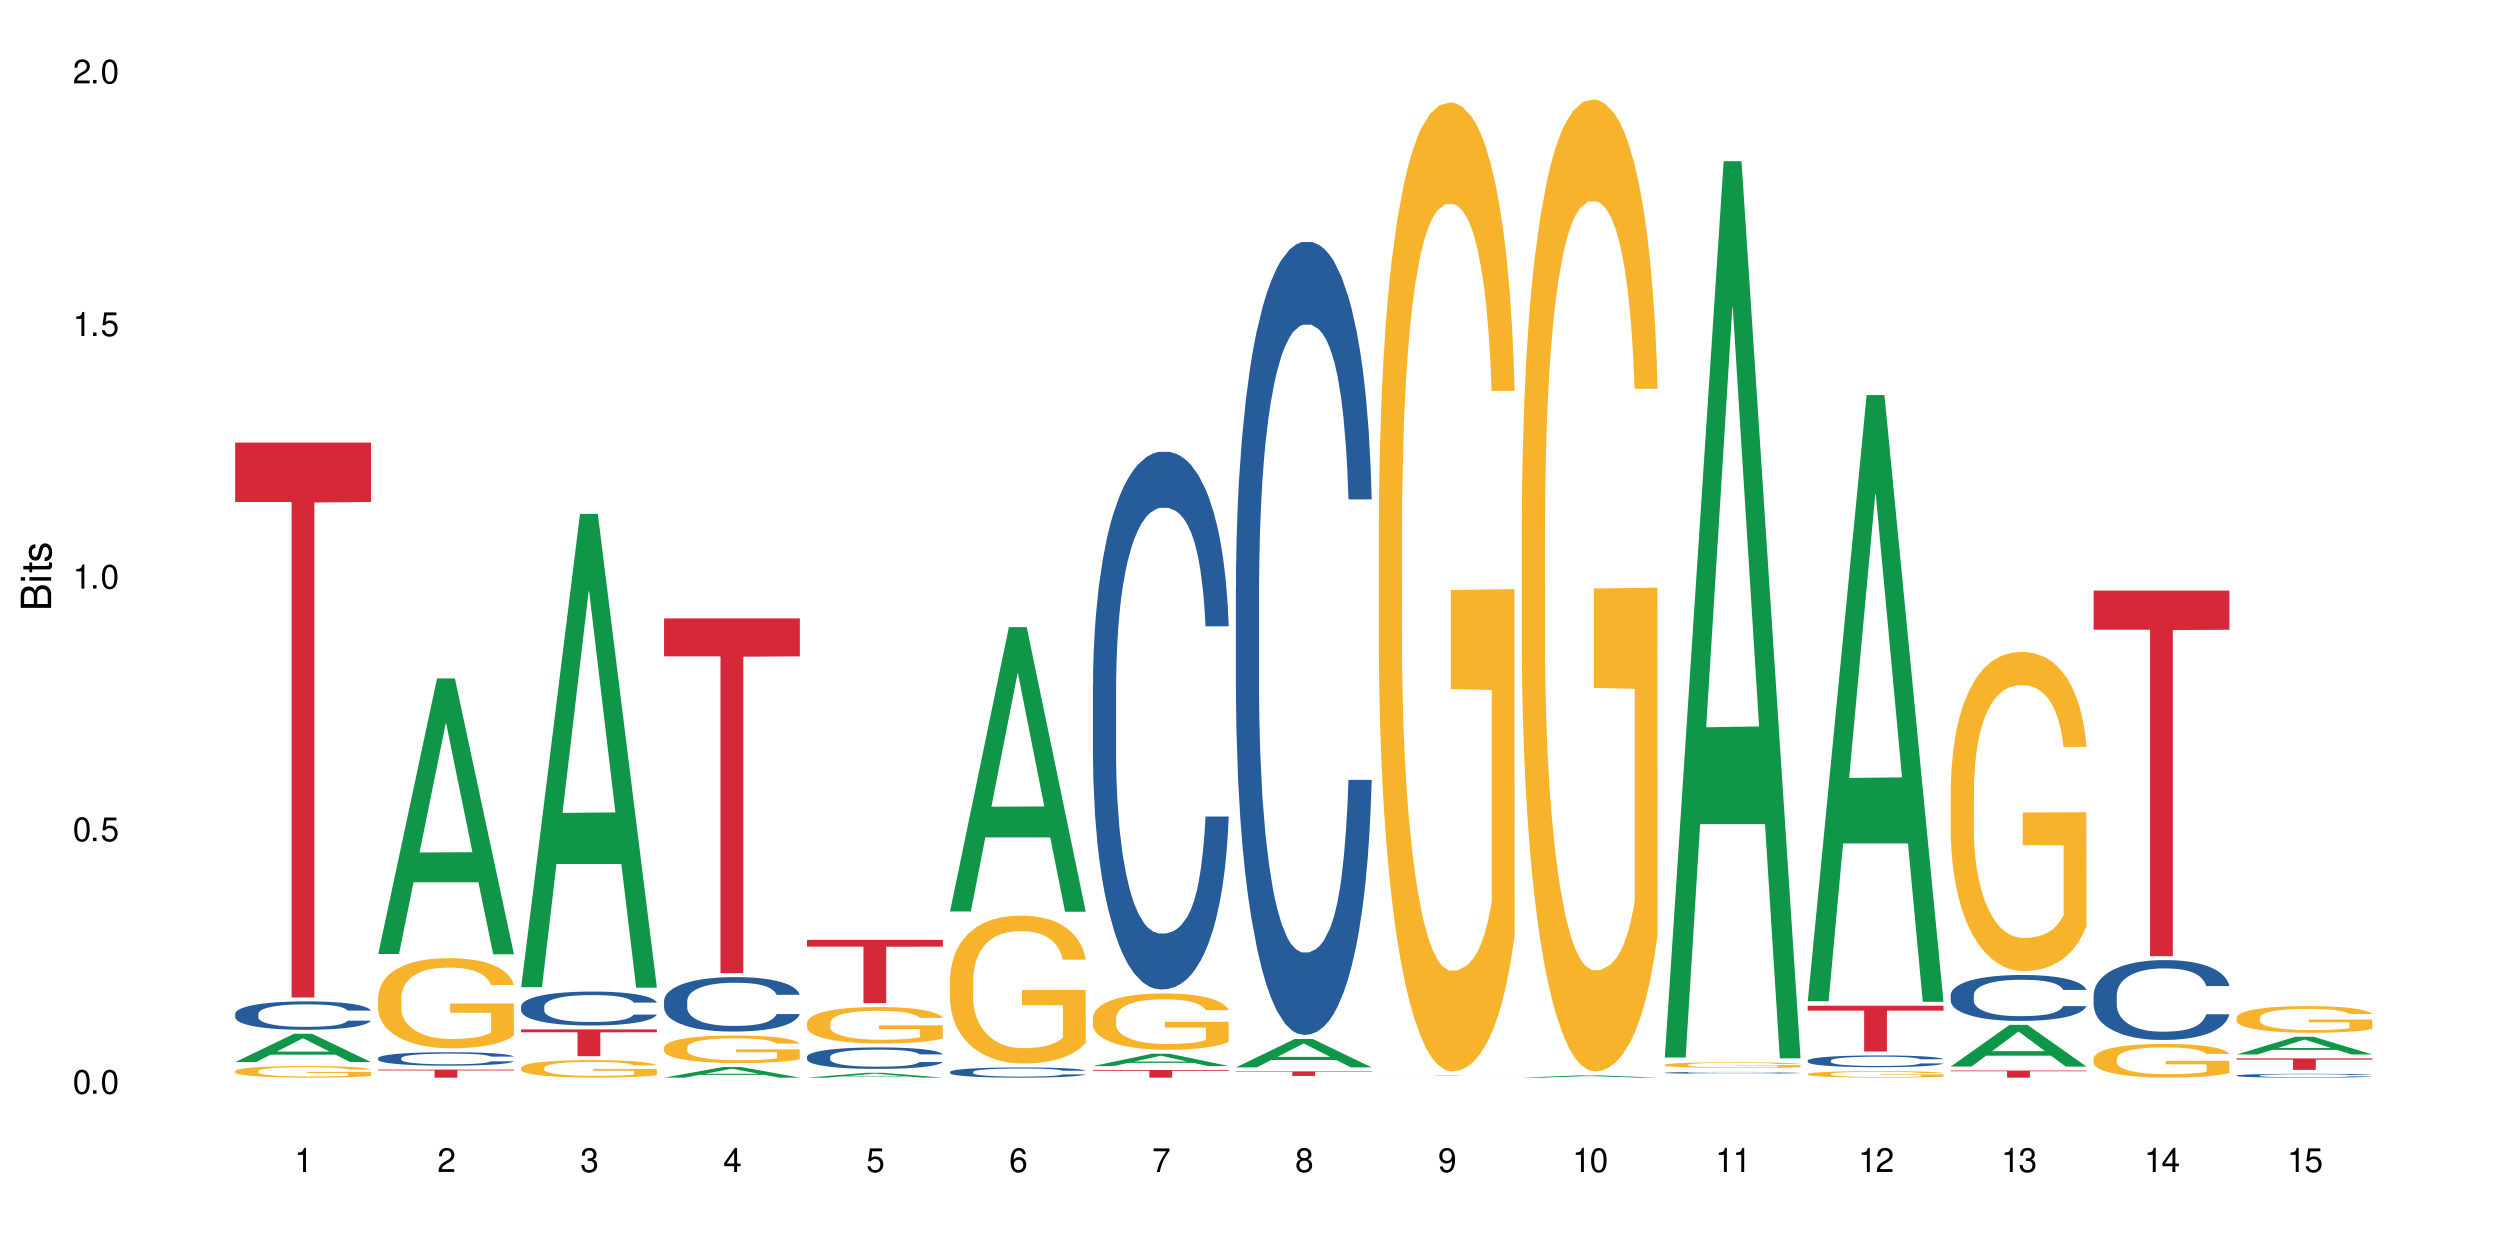 <?xml version="1.0" encoding="UTF-8"?>
<svg xmlns="http://www.w3.org/2000/svg" xmlns:xlink="http://www.w3.org/1999/xlink" width="720" height="360" viewBox="0 0 720 360">
<defs>
<g>
<g id="glyph-0-0">
</g>
<g id="glyph-0-1">
<path d="M 2.641 -6.938 C 2 -6.938 1.422 -6.656 1.078 -6.172 C 0.641 -5.562 0.406 -4.641 0.406 -3.359 C 0.406 -1.016 1.188 0.219 2.641 0.219 C 4.078 0.219 4.859 -1.016 4.859 -3.297 C 4.859 -4.641 4.656 -5.547 4.203 -6.172 C 3.844 -6.656 3.281 -6.938 2.641 -6.938 Z M 2.641 -6.188 C 3.547 -6.188 4 -5.25 4 -3.375 C 4 -1.406 3.562 -0.484 2.625 -0.484 C 1.734 -0.484 1.281 -1.438 1.281 -3.344 C 1.281 -5.25 1.734 -6.188 2.641 -6.188 Z M 2.641 -6.188 "/>
</g>
<g id="glyph-0-2">
<path d="M 1.828 -1 L 0.828 -1 L 0.828 0 L 1.828 0 Z M 1.828 -1 "/>
</g>
<g id="glyph-0-3">
<path d="M 4.562 -6.797 L 1.062 -6.797 L 0.547 -3.094 L 1.328 -3.094 C 1.719 -3.562 2.047 -3.734 2.578 -3.734 C 3.484 -3.734 4.062 -3.109 4.062 -2.094 C 4.062 -1.125 3.484 -0.531 2.578 -0.531 C 1.828 -0.531 1.375 -0.906 1.188 -1.672 L 0.328 -1.672 C 0.453 -1.109 0.547 -0.844 0.75 -0.594 C 1.125 -0.078 1.828 0.219 2.594 0.219 C 3.969 0.219 4.922 -0.781 4.922 -2.219 C 4.922 -3.562 4.031 -4.484 2.719 -4.484 C 2.25 -4.484 1.859 -4.359 1.469 -4.062 L 1.734 -5.969 L 4.562 -5.969 Z M 4.562 -6.797 "/>
</g>
<g id="glyph-0-4">
<path d="M 2.484 -4.938 L 2.484 0 L 3.328 0 L 3.328 -6.938 L 2.766 -6.938 C 2.469 -5.875 2.281 -5.734 0.984 -5.562 L 0.984 -4.938 Z M 2.484 -4.938 "/>
</g>
<g id="glyph-0-5">
<path d="M 4.859 -0.828 L 1.281 -0.828 C 1.359 -1.406 1.672 -1.781 2.5 -2.281 L 3.469 -2.828 C 4.406 -3.344 4.906 -4.062 4.906 -4.906 C 4.906 -5.484 4.672 -6.031 4.266 -6.406 C 3.859 -6.766 3.375 -6.938 2.719 -6.938 C 1.859 -6.938 1.219 -6.625 0.844 -6.031 C 0.609 -5.672 0.5 -5.234 0.484 -4.531 L 1.328 -4.531 C 1.359 -5.016 1.406 -5.281 1.531 -5.516 C 1.75 -5.938 2.188 -6.203 2.703 -6.203 C 3.469 -6.203 4.031 -5.641 4.031 -4.891 C 4.031 -4.344 3.719 -3.859 3.125 -3.516 L 2.234 -3 C 0.812 -2.172 0.406 -1.531 0.328 -0.016 L 4.859 -0.016 Z M 4.859 -0.828 "/>
</g>
<g id="glyph-0-6">
<path d="M 2.125 -3.188 L 2.578 -3.188 C 3.5 -3.188 3.984 -2.766 3.984 -1.922 C 3.984 -1.062 3.469 -0.531 2.594 -0.531 C 1.656 -0.531 1.203 -1 1.156 -2.016 L 0.312 -2.016 C 0.344 -1.453 0.438 -1.094 0.609 -0.781 C 0.953 -0.109 1.625 0.219 2.547 0.219 C 3.953 0.219 4.859 -0.625 4.859 -1.938 C 4.859 -2.828 4.516 -3.297 3.703 -3.594 C 4.344 -3.844 4.656 -4.328 4.656 -5.031 C 4.656 -6.219 3.875 -6.938 2.578 -6.938 C 1.203 -6.938 0.484 -6.172 0.453 -4.703 L 1.297 -4.703 C 1.312 -5.125 1.344 -5.359 1.453 -5.578 C 1.641 -5.969 2.062 -6.203 2.594 -6.203 C 3.344 -6.203 3.797 -5.75 3.797 -5 C 3.797 -4.516 3.609 -4.219 3.25 -4.047 C 3.016 -3.953 2.703 -3.922 2.125 -3.906 Z M 2.125 -3.188 "/>
</g>
<g id="glyph-0-7">
<path d="M 3.141 -1.672 L 3.141 0 L 3.984 0 L 3.984 -1.672 L 4.984 -1.672 L 4.984 -2.438 L 3.984 -2.438 L 3.984 -6.938 L 3.359 -6.938 L 0.266 -2.578 L 0.266 -1.672 Z M 3.141 -2.438 L 1 -2.438 L 3.141 -5.5 Z M 3.141 -2.438 "/>
</g>
<g id="glyph-0-8">
<path d="M 4.781 -5.125 C 4.609 -6.266 3.891 -6.938 2.844 -6.938 C 2.094 -6.938 1.422 -6.578 1.031 -5.953 C 0.594 -5.266 0.406 -4.422 0.406 -3.172 C 0.406 -2 0.578 -1.25 0.984 -0.641 C 1.359 -0.078 1.953 0.219 2.703 0.219 C 3.984 0.219 4.922 -0.75 4.922 -2.094 C 4.922 -3.375 4.062 -4.281 2.844 -4.281 C 2.172 -4.281 1.641 -4.031 1.281 -3.516 C 1.281 -5.234 1.828 -6.188 2.797 -6.188 C 3.391 -6.188 3.797 -5.797 3.938 -5.125 Z M 2.734 -3.531 C 3.547 -3.531 4.062 -2.953 4.062 -2.031 C 4.062 -1.156 3.484 -0.531 2.703 -0.531 C 1.922 -0.531 1.328 -1.188 1.328 -2.078 C 1.328 -2.938 1.906 -3.531 2.734 -3.531 Z M 2.734 -3.531 "/>
</g>
<g id="glyph-0-9">
<path d="M 4.984 -6.797 L 0.438 -6.797 L 0.438 -5.969 L 4.109 -5.969 C 2.5 -3.656 1.828 -2.234 1.328 0 L 2.219 0 C 2.594 -2.172 3.453 -4.047 4.984 -6.094 Z M 4.984 -6.797 "/>
</g>
<g id="glyph-0-10">
<path d="M 3.75 -3.656 C 4.469 -4.094 4.688 -4.438 4.688 -5.078 C 4.688 -6.172 3.844 -6.938 2.641 -6.938 C 1.438 -6.938 0.594 -6.172 0.594 -5.094 C 0.594 -4.438 0.812 -4.094 1.516 -3.656 C 0.734 -3.266 0.359 -2.703 0.359 -1.922 C 0.359 -0.656 1.281 0.219 2.641 0.219 C 3.984 0.219 4.922 -0.656 4.922 -1.922 C 4.922 -2.703 4.531 -3.266 3.75 -3.656 Z M 2.641 -6.188 C 3.359 -6.188 3.812 -5.75 3.812 -5.062 C 3.812 -4.406 3.344 -3.984 2.641 -3.984 C 1.922 -3.984 1.453 -4.406 1.453 -5.078 C 1.453 -5.75 1.922 -6.188 2.641 -6.188 Z M 2.641 -3.266 C 3.484 -3.266 4.062 -2.719 4.062 -1.906 C 4.062 -1.078 3.484 -0.531 2.625 -0.531 C 1.797 -0.531 1.219 -1.094 1.219 -1.906 C 1.219 -2.719 1.781 -3.266 2.641 -3.266 Z M 2.641 -3.266 "/>
</g>
<g id="glyph-0-11">
<path d="M 0.516 -1.578 C 0.672 -0.453 1.406 0.219 2.438 0.219 C 3.188 0.219 3.859 -0.141 4.266 -0.766 C 4.688 -1.453 4.891 -2.297 4.891 -3.547 C 4.891 -4.719 4.703 -5.453 4.312 -6.078 C 3.938 -6.641 3.344 -6.938 2.594 -6.938 C 1.297 -6.938 0.359 -5.969 0.359 -4.625 C 0.359 -3.344 1.234 -2.453 2.453 -2.453 C 3.094 -2.453 3.578 -2.672 4.016 -3.203 C 4 -1.484 3.469 -0.531 2.5 -0.531 C 1.906 -0.531 1.484 -0.906 1.359 -1.578 Z M 2.578 -6.203 C 3.375 -6.203 3.969 -5.531 3.969 -4.641 C 3.969 -3.797 3.391 -3.188 2.547 -3.188 C 1.734 -3.188 1.234 -3.766 1.234 -4.688 C 1.234 -5.562 1.797 -6.203 2.578 -6.203 Z M 2.578 -6.203 "/>
</g>
<g id="glyph-1-0">
</g>
<g id="glyph-1-1">
<path d="M 0 -0.953 L 0 -4.891 C 0 -5.719 -0.234 -6.344 -0.734 -6.797 C -1.188 -7.234 -1.812 -7.469 -2.5 -7.469 C -3.547 -7.469 -4.188 -7 -4.625 -5.875 C -4.984 -6.688 -5.625 -7.094 -6.531 -7.094 C -7.172 -7.094 -7.734 -6.859 -8.141 -6.391 C -8.562 -5.922 -8.75 -5.344 -8.75 -4.5 L -8.75 -0.953 Z M -4.984 -2.062 L -7.766 -2.062 L -7.766 -4.219 C -7.766 -4.844 -7.688 -5.203 -7.453 -5.5 C -7.219 -5.812 -6.859 -5.969 -6.375 -5.969 C -5.891 -5.969 -5.531 -5.812 -5.297 -5.5 C -5.062 -5.203 -4.984 -4.844 -4.984 -4.219 Z M -0.984 -2.062 L -4 -2.062 L -4 -4.781 C -4 -5.766 -3.438 -6.359 -2.484 -6.359 C -1.547 -6.359 -0.984 -5.766 -0.984 -4.781 Z M -0.984 -2.062 "/>
</g>
<g id="glyph-1-2">
<path d="M -6.281 -1.797 L -6.281 -0.797 L 0 -0.797 L 0 -1.797 Z M -8.75 -1.797 L -8.75 -0.797 L -7.484 -0.797 L -7.484 -1.797 Z M -8.75 -1.797 "/>
</g>
<g id="glyph-1-3">
<path d="M -6.281 -3.047 L -6.281 -2.016 L -8.016 -2.016 L -8.016 -1.016 L -6.281 -1.016 L -6.281 -0.172 L -5.469 -0.172 L -5.469 -1.016 L -0.719 -1.016 C -0.078 -1.016 0.281 -1.453 0.281 -2.234 C 0.281 -2.5 0.25 -2.719 0.188 -3.047 L -0.641 -3.047 C -0.609 -2.906 -0.594 -2.766 -0.594 -2.562 C -0.594 -2.141 -0.719 -2.016 -1.156 -2.016 L -5.469 -2.016 L -5.469 -3.047 Z M -6.281 -3.047 "/>
</g>
<g id="glyph-1-4">
<path d="M -4.531 -5.25 C -5.766 -5.25 -6.469 -4.422 -6.469 -2.969 C -6.469 -1.516 -5.719 -0.562 -4.547 -0.562 C -3.562 -0.562 -3.094 -1.062 -2.734 -2.562 L -2.516 -3.484 C -2.344 -4.188 -2.094 -4.469 -1.641 -4.469 C -1.047 -4.469 -0.641 -3.875 -0.641 -3 C -0.641 -2.453 -0.797 -2 -1.062 -1.75 C -1.25 -1.594 -1.422 -1.531 -1.875 -1.469 L -1.875 -0.406 C -0.422 -0.453 0.281 -1.266 0.281 -2.922 C 0.281 -4.5 -0.5 -5.516 -1.719 -5.516 C -2.656 -5.516 -3.172 -4.984 -3.469 -3.734 L -3.703 -2.766 C -3.891 -1.953 -4.156 -1.609 -4.594 -1.609 C -5.188 -1.609 -5.547 -2.125 -5.547 -2.938 C -5.547 -3.75 -5.203 -4.172 -4.531 -4.203 Z M -4.531 -5.25 "/>
</g>
</g>
</defs>
<rect x="-72" y="-36" width="864" height="432" fill="rgb(100%, 100%, 100%)" fill-opacity="1"/>
<path fill-rule="nonzero" fill="rgb(6.275%, 58.824%, 28.235%)" fill-opacity="1" d="M 67.73 305.879 L 67.773 305.871 L 84.695 297.711 L 89.836 297.711 L 106.844 305.883 L 100.867 305.883 L 96.605 303.75 L 77.926 303.75 L 73.75 305.879 L 67.73 305.879 L 79.723 302.867 L 94.895 302.859 L 87.328 299.047 L 87.246 299.039 L 87.16 299.062 L 79.684 302.859 L 79.723 302.867 Z M 67.73 305.879 "/>
<path fill-rule="nonzero" fill="rgb(14.51%, 36.078%, 60%)" fill-opacity="1" d="M 67.73 291.961 L 67.777 291.957 L 67.777 291.777 L 67.922 291.492 L 68.254 291.133 L 68.59 290.887 L 69.449 290.445 L 70.641 290.02 L 71.879 289.691 L 72.785 289.496 L 73.598 289.348 L 75.457 289.07 L 76.652 288.93 L 77.938 288.801 L 79.512 288.676 L 80.656 288.602 L 83.234 288.48 L 85.141 288.43 L 86.621 288.406 L 89.816 288.406 L 91.723 288.438 L 93.105 288.473 L 94.633 288.535 L 95.922 288.602 L 98.164 288.766 L 100.168 288.973 L 101.074 289.094 L 102.504 289.324 L 103.602 289.551 L 104.363 289.742 L 105.223 290.02 L 105.984 290.355 L 106.559 290.738 L 106.844 291.059 L 100.168 291.059 L 99.832 290.762 L 99.449 290.527 L 98.734 290.223 L 98.02 290.004 L 97.02 289.789 L 96.113 289.648 L 94.871 289.504 L 93.773 289.414 L 92.629 289.348 L 91.531 289.305 L 89.434 289.258 L 87 289.258 L 86.094 289.273 L 84.234 289.332 L 83.234 289.387 L 81.801 289.488 L 80.801 289.586 L 79.609 289.734 L 78.797 289.863 L 77.797 290.059 L 77.078 290.23 L 76.27 290.477 L 75.793 290.664 L 75.363 290.871 L 74.98 291.117 L 74.695 291.379 L 74.504 291.656 L 74.41 291.926 L 74.41 293.082 L 74.504 293.352 L 74.742 293.668 L 75.363 294.121 L 76.27 294.52 L 77.32 294.832 L 78.32 295.055 L 78.891 295.16 L 79.656 295.281 L 80.848 295.43 L 82.566 295.578 L 83.566 295.637 L 85.094 295.699 L 86.668 295.727 L 88.766 295.727 L 90.625 295.699 L 91.867 295.66 L 93.156 295.602 L 94.918 295.473 L 96.016 295.355 L 96.969 295.211 L 97.688 295.07 L 98.164 294.949 L 98.879 294.719 L 99.449 294.465 L 99.879 294.203 L 100.168 293.949 L 106.844 293.949 L 106.559 294.25 L 106.129 294.539 L 105.699 294.758 L 105.031 295.02 L 104.27 295.25 L 103.172 295.512 L 102.266 295.684 L 101.074 295.871 L 99.977 296.012 L 98.781 296.141 L 97.02 296.289 L 95.875 296.363 L 94.633 296.43 L 93.156 296.488 L 91.293 296.543 L 89.289 296.574 L 87.43 296.578 L 85.426 296.566 L 83.949 296.535 L 81.992 296.469 L 79.559 296.332 L 77.797 296.191 L 76.414 296.051 L 75.219 295.898 L 73.883 295.699 L 72.168 295.371 L 71.117 295.117 L 70.402 294.906 L 69.59 294.613 L 69.02 294.352 L 68.352 293.934 L 67.875 293.406 L 67.73 292.992 Z M 67.73 291.961 "/>
<path fill-rule="nonzero" fill="rgb(96.863%, 70.196%, 16.863%)" fill-opacity="1" d="M 67.73 308.449 L 67.777 308.449 L 67.777 308.387 L 67.969 308.25 L 68.445 308.059 L 69.066 307.902 L 69.734 307.781 L 70.164 307.715 L 70.879 307.625 L 71.5 307.559 L 73.074 307.418 L 75.078 307.293 L 76.172 307.238 L 77.414 307.184 L 79.18 307.125 L 79.988 307.105 L 82.469 307.055 L 85.285 307.023 L 88.383 307.016 L 89.816 307.02 L 91.77 307.031 L 94.441 307.066 L 95.969 307.098 L 97.16 307.125 L 98.402 307.168 L 99.926 307.227 L 101.359 307.301 L 102.504 307.375 L 103.648 307.465 L 104.602 307.562 L 105.414 307.672 L 106.129 307.801 L 106.559 307.906 L 106.844 308.012 L 100.215 308.012 L 99.832 307.906 L 99.402 307.824 L 98.688 307.723 L 97.973 307.648 L 97.258 307.59 L 95.922 307.512 L 94.777 307.461 L 93.344 307.418 L 91.961 307.391 L 90.387 307.375 L 89.434 307.367 L 86.906 307.367 L 84.617 307.391 L 83.281 307.414 L 82.328 307.438 L 80.992 307.484 L 80.18 307.52 L 79.703 307.547 L 78.273 307.641 L 77.32 307.727 L 76.793 307.785 L 76.125 307.875 L 75.648 307.957 L 75.125 308.082 L 74.84 308.172 L 74.457 308.379 L 74.41 308.93 L 74.551 309.047 L 74.84 309.172 L 75.219 309.281 L 75.793 309.398 L 76.363 309.488 L 77.367 309.605 L 78.227 309.688 L 78.891 309.738 L 80.18 309.82 L 80.703 309.848 L 81.945 309.902 L 83.234 309.945 L 84.809 309.984 L 86 310 L 87.906 310.016 L 90.34 310.016 L 93.203 309.996 L 95.016 309.973 L 96.254 309.949 L 97.066 309.926 L 98.066 309.895 L 98.781 309.863 L 99.449 309.828 L 100.262 309.777 L 100.262 309.047 L 88.48 309.043 L 88.48 308.703 L 106.797 308.699 L 106.844 309.895 L 105.844 309.977 L 104.602 310.055 L 103.41 310.117 L 102.168 310.168 L 100.406 310.227 L 98.973 310.266 L 96.781 310.309 L 94.777 310.336 L 92.676 310.352 L 90.816 310.363 L 88.621 310.363 L 86.668 310.359 L 84.57 310.34 L 82.898 310.316 L 81.371 310.285 L 79.848 310.246 L 77.938 310.18 L 76.699 310.129 L 75.41 310.066 L 74.121 309.988 L 72.977 309.906 L 72.215 309.844 L 71.453 309.77 L 70.641 309.676 L 69.879 309.574 L 69.305 309.477 L 68.781 309.371 L 68.398 309.27 L 68.016 309.133 L 67.828 309.023 L 67.73 308.926 Z M 67.73 308.449 "/>
<path fill-rule="nonzero" fill="rgb(83.922%, 15.686%, 22.353%)" fill-opacity="1" d="M 67.73 127.465 L 106.844 127.465 L 106.844 144.574 L 90.543 144.723 L 90.543 287.273 L 83.984 287.273 L 83.984 144.871 L 83.891 144.574 L 67.73 144.574 Z M 67.73 127.465 "/>
<path fill-rule="nonzero" fill="rgb(6.275%, 58.824%, 28.235%)" fill-opacity="1" d="M 108.902 274.75 L 108.945 274.676 L 125.867 195.383 L 131.008 195.383 L 148.016 274.824 L 142.039 274.824 L 137.777 254.086 L 119.098 254.086 L 114.922 274.75 L 108.902 274.75 L 120.895 245.512 L 136.062 245.434 L 128.5 208.363 L 128.418 208.289 L 128.332 208.512 L 120.855 245.434 L 120.895 245.512 Z M 108.902 274.75 "/>
<path fill-rule="nonzero" fill="rgb(14.51%, 36.078%, 60%)" fill-opacity="1" d="M 108.902 304.727 L 108.949 304.723 L 108.949 304.637 L 109.094 304.504 L 109.426 304.336 L 109.762 304.219 L 110.621 304.008 L 111.812 303.809 L 113.051 303.652 L 113.957 303.559 L 114.77 303.488 L 116.629 303.355 L 117.82 303.289 L 119.109 303.23 L 120.684 303.168 L 121.828 303.133 L 124.406 303.078 L 126.312 303.055 L 127.793 303.043 L 130.988 303.043 L 132.895 303.055 L 134.277 303.074 L 135.805 303.102 L 137.094 303.133 L 139.336 303.211 L 141.336 303.312 L 142.242 303.367 L 143.676 303.477 L 144.773 303.582 L 145.535 303.676 L 146.395 303.809 L 147.156 303.965 L 147.73 304.148 L 148.016 304.301 L 141.336 304.301 L 141.004 304.156 L 140.621 304.047 L 139.906 303.902 L 139.191 303.801 L 138.191 303.695 L 137.285 303.629 L 136.043 303.562 L 134.945 303.52 L 133.801 303.488 L 132.703 303.469 L 130.605 303.445 L 128.172 303.445 L 127.266 303.453 L 125.406 303.48 L 124.406 303.508 L 122.973 303.555 L 121.973 303.602 L 120.781 303.672 L 119.969 303.734 L 118.969 303.824 L 118.25 303.906 L 117.441 304.023 L 116.965 304.109 L 116.535 304.211 L 116.152 304.328 L 115.867 304.449 L 115.676 304.582 L 115.582 304.711 L 115.582 305.258 L 115.676 305.387 L 115.914 305.535 L 116.535 305.75 L 117.441 305.938 L 118.488 306.086 L 119.492 306.191 L 120.062 306.242 L 120.828 306.297 L 122.02 306.371 L 123.738 306.441 L 124.738 306.469 L 126.266 306.496 L 127.84 306.512 L 129.938 306.512 L 131.797 306.496 L 133.039 306.48 L 134.324 306.449 L 136.09 306.391 L 137.188 306.332 L 138.141 306.266 L 138.859 306.199 L 139.336 306.145 L 140.051 306.031 L 140.621 305.914 L 141.051 305.789 L 141.336 305.668 L 148.016 305.668 L 147.73 305.809 L 147.301 305.949 L 146.871 306.051 L 146.203 306.176 L 145.441 306.285 L 144.344 306.406 L 143.438 306.488 L 142.242 306.578 L 141.148 306.645 L 139.953 306.707 L 138.191 306.777 L 137.043 306.812 L 135.805 306.844 L 134.324 306.871 L 132.465 306.898 L 130.461 306.91 L 128.602 306.914 L 126.598 306.906 L 125.121 306.895 L 123.164 306.859 L 120.73 306.797 L 118.969 306.73 L 117.582 306.664 L 116.391 306.594 L 115.055 306.496 L 113.34 306.34 L 112.289 306.219 L 111.574 306.121 L 110.762 305.984 L 110.191 305.859 L 109.523 305.66 L 109.047 305.41 L 108.902 305.215 Z M 108.902 304.727 "/>
<path fill-rule="nonzero" fill="rgb(96.863%, 70.196%, 16.863%)" fill-opacity="1" d="M 108.902 287.074 L 108.949 287.047 L 108.949 286.574 L 109.141 285.508 L 109.617 284.039 L 110.238 282.828 L 110.906 281.883 L 111.336 281.383 L 112.051 280.672 L 112.672 280.152 L 114.246 279.086 L 116.25 278.09 L 117.344 277.664 L 118.586 277.258 L 120.352 276.809 L 121.16 276.645 L 123.641 276.262 L 126.457 276.027 L 129.555 275.957 L 130.988 275.98 L 132.941 276.074 L 135.613 276.336 L 137.141 276.57 L 138.332 276.809 L 139.574 277.117 L 141.098 277.59 L 142.531 278.16 L 143.676 278.73 L 144.82 279.441 L 145.773 280.199 L 146.586 281.027 L 147.301 282.023 L 147.73 282.852 L 148.016 283.684 L 141.387 283.684 L 141.004 282.852 L 140.574 282.215 L 139.859 281.43 L 139.145 280.863 L 138.43 280.41 L 137.094 279.797 L 135.949 279.418 L 134.516 279.086 L 133.133 278.871 L 131.559 278.73 L 130.605 278.68 L 128.078 278.68 L 125.789 278.848 L 124.453 279.035 L 123.5 279.227 L 122.164 279.582 L 121.352 279.867 L 120.875 280.055 L 119.445 280.789 L 118.488 281.453 L 117.965 281.906 L 117.297 282.617 L 116.82 283.258 L 116.297 284.203 L 116.008 284.914 L 115.629 286.527 L 115.582 290.793 L 115.723 291.695 L 116.008 292.668 L 116.391 293.52 L 116.965 294.422 L 117.535 295.109 L 118.539 296.031 L 119.395 296.648 L 120.062 297.051 L 121.352 297.691 L 121.875 297.906 L 123.117 298.332 L 124.406 298.664 L 125.98 298.949 L 127.172 299.09 L 129.078 299.207 L 131.512 299.207 L 134.375 299.066 L 136.188 298.875 L 137.426 298.688 L 138.238 298.52 L 139.238 298.262 L 139.953 298.023 L 140.621 297.762 L 141.434 297.359 L 141.434 291.695 L 129.652 291.672 L 129.652 289.016 L 147.969 288.992 L 148.016 298.262 L 147.016 298.902 L 145.773 299.516 L 144.582 299.992 L 143.34 300.395 L 141.578 300.844 L 140.145 301.129 L 137.949 301.461 L 135.949 301.676 L 133.848 301.816 L 131.988 301.887 L 129.793 301.91 L 127.84 301.863 L 125.742 301.723 L 124.07 301.531 L 122.543 301.293 L 121.02 300.988 L 119.109 300.488 L 117.871 300.086 L 116.582 299.59 L 115.293 298.996 L 114.148 298.355 L 113.387 297.859 L 112.625 297.289 L 111.812 296.578 L 111.051 295.773 L 110.477 295.035 L 109.953 294.207 L 109.57 293.426 L 109.188 292.359 L 108.996 291.504 L 108.902 290.77 Z M 108.902 287.074 "/>
<path fill-rule="nonzero" fill="rgb(83.922%, 15.686%, 22.353%)" fill-opacity="1" d="M 108.902 308.047 L 148.016 308.047 L 148.016 308.293 L 131.715 308.297 L 131.715 310.363 L 125.156 310.363 L 125.156 308.297 L 125.062 308.293 L 108.902 308.293 Z M 108.902 308.047 "/>
<path fill-rule="nonzero" fill="rgb(6.275%, 58.824%, 28.235%)" fill-opacity="1" d="M 150.074 284.316 L 150.117 284.188 L 167.039 148.016 L 172.18 148.016 L 189.188 284.445 L 183.211 284.445 L 178.949 248.832 L 160.27 248.832 L 156.09 284.316 L 150.074 284.316 L 162.066 234.102 L 177.234 233.973 L 169.672 170.309 L 169.59 170.18 L 169.504 170.562 L 162.027 233.973 L 162.066 234.102 Z M 150.074 284.316 "/>
<path fill-rule="nonzero" fill="rgb(14.51%, 36.078%, 60%)" fill-opacity="1" d="M 150.074 289.824 L 150.121 289.816 L 150.121 289.602 L 150.266 289.262 L 150.598 288.836 L 150.934 288.539 L 151.793 288.012 L 152.984 287.504 L 154.223 287.109 L 155.129 286.879 L 155.941 286.699 L 157.801 286.371 L 158.992 286.199 L 160.281 286.047 L 161.855 285.898 L 163 285.809 L 165.578 285.664 L 167.484 285.602 L 168.965 285.574 L 172.16 285.574 L 174.066 285.609 L 175.449 285.656 L 176.977 285.727 L 178.266 285.809 L 180.508 286.004 L 182.508 286.254 L 183.414 286.398 L 184.848 286.672 L 185.945 286.941 L 186.707 287.172 L 187.566 287.504 L 188.328 287.906 L 188.902 288.359 L 189.188 288.746 L 182.508 288.746 L 182.176 288.387 L 181.793 288.109 L 181.078 287.746 L 180.363 287.484 L 179.359 287.227 L 178.453 287.059 L 177.215 286.887 L 176.117 286.781 L 174.973 286.699 L 173.875 286.648 L 171.777 286.594 L 169.344 286.594 L 168.438 286.609 L 166.578 286.684 L 165.578 286.746 L 164.145 286.871 L 163.145 286.984 L 161.953 287.164 L 161.141 287.316 L 160.137 287.547 L 159.422 287.754 L 158.613 288.047 L 158.137 288.273 L 157.707 288.523 L 157.324 288.816 L 157.039 289.129 L 156.848 289.457 L 156.754 289.781 L 156.754 291.164 L 156.848 291.484 L 157.086 291.859 L 157.707 292.406 L 158.613 292.879 L 159.66 293.254 L 160.664 293.52 L 161.234 293.645 L 162 293.789 L 163.191 293.969 L 164.91 294.145 L 165.91 294.219 L 167.438 294.289 L 169.012 294.324 L 171.109 294.324 L 172.969 294.289 L 174.211 294.246 L 175.496 294.172 L 177.262 294.02 L 178.359 293.879 L 179.312 293.707 L 180.027 293.539 L 180.508 293.395 L 181.223 293.121 L 181.793 292.816 L 182.223 292.504 L 182.508 292.199 L 189.188 292.199 L 188.902 292.559 L 188.473 292.906 L 188.043 293.164 L 187.375 293.477 L 186.613 293.754 L 185.516 294.066 L 184.609 294.27 L 183.414 294.496 L 182.32 294.664 L 181.125 294.816 L 179.359 294.996 L 178.215 295.082 L 176.977 295.164 L 175.496 295.234 L 173.637 295.297 L 171.633 295.332 L 169.773 295.344 L 167.77 295.324 L 166.293 295.289 L 164.336 295.207 L 161.902 295.047 L 160.137 294.879 L 158.754 294.707 L 157.562 294.531 L 156.227 294.289 L 154.512 293.895 L 153.461 293.594 L 152.746 293.344 L 151.934 292.996 L 151.363 292.684 L 150.695 292.184 L 150.219 291.547 L 150.074 291.059 Z M 150.074 289.824 "/>
<path fill-rule="nonzero" fill="rgb(96.863%, 70.196%, 16.863%)" fill-opacity="1" d="M 150.074 307.477 L 150.121 307.473 L 150.121 307.379 L 150.312 307.172 L 150.789 306.883 L 151.41 306.648 L 152.078 306.465 L 152.508 306.367 L 153.223 306.23 L 153.844 306.129 L 155.418 305.918 L 157.418 305.727 L 158.516 305.645 L 159.758 305.566 L 161.523 305.477 L 162.332 305.445 L 164.812 305.371 L 167.629 305.324 L 170.727 305.312 L 172.16 305.316 L 174.113 305.332 L 176.785 305.383 L 178.312 305.43 L 179.504 305.477 L 180.746 305.535 L 182.27 305.629 L 183.703 305.738 L 184.848 305.852 L 185.992 305.988 L 186.945 306.137 L 187.758 306.297 L 188.473 306.492 L 188.902 306.652 L 189.188 306.816 L 182.559 306.816 L 182.176 306.652 L 181.746 306.527 L 181.031 306.375 L 180.316 306.266 L 179.602 306.18 L 178.266 306.059 L 177.121 305.984 L 175.688 305.918 L 174.305 305.879 L 172.73 305.852 L 171.777 305.84 L 169.25 305.84 L 166.961 305.875 L 165.625 305.91 L 164.672 305.949 L 163.336 306.016 L 162.523 306.07 L 162.047 306.109 L 160.617 306.254 L 159.66 306.383 L 159.137 306.469 L 158.469 306.609 L 157.992 306.73 L 157.469 306.918 L 157.18 307.055 L 156.801 307.371 L 156.754 308.199 L 156.895 308.375 L 157.18 308.566 L 157.562 308.73 L 158.137 308.906 L 158.707 309.039 L 159.711 309.219 L 160.566 309.34 L 161.234 309.418 L 162.523 309.543 L 163.047 309.586 L 164.289 309.668 L 165.578 309.734 L 167.148 309.789 L 168.344 309.816 L 170.25 309.84 L 172.684 309.84 L 175.547 309.812 L 177.359 309.773 L 178.598 309.738 L 179.41 309.703 L 180.41 309.652 L 181.125 309.609 L 181.793 309.559 L 182.605 309.48 L 182.605 308.375 L 170.824 308.371 L 170.824 307.855 L 189.141 307.848 L 189.188 309.652 L 188.188 309.777 L 186.945 309.898 L 185.754 309.992 L 184.512 310.07 L 182.746 310.156 L 181.316 310.211 L 179.121 310.277 L 177.121 310.32 L 175.02 310.348 L 173.16 310.359 L 170.965 310.363 L 169.012 310.355 L 166.91 310.328 L 165.242 310.289 L 163.715 310.246 L 162.191 310.184 L 160.281 310.09 L 159.043 310.008 L 157.754 309.914 L 156.465 309.797 L 155.32 309.672 L 154.559 309.574 L 153.793 309.465 L 152.984 309.328 L 152.219 309.168 L 151.648 309.027 L 151.125 308.863 L 150.742 308.711 L 150.359 308.504 L 150.168 308.34 L 150.074 308.195 Z M 150.074 307.477 "/>
<path fill-rule="nonzero" fill="rgb(83.922%, 15.686%, 22.353%)" fill-opacity="1" d="M 150.074 296.473 L 189.188 296.473 L 189.188 297.297 L 172.887 297.305 L 172.887 304.18 L 166.328 304.18 L 166.328 297.312 L 166.234 297.297 L 150.074 297.297 Z M 150.074 296.473 "/>
<path fill-rule="nonzero" fill="rgb(6.275%, 58.824%, 28.235%)" fill-opacity="1" d="M 191.246 310.363 L 191.289 310.359 L 208.211 307.293 L 213.352 307.293 L 230.359 310.363 L 224.383 310.363 L 220.121 309.562 L 201.441 309.562 L 197.262 310.363 L 191.246 310.363 L 203.238 309.23 L 218.406 309.227 L 210.844 307.793 L 210.762 307.793 L 210.676 307.801 L 203.195 309.227 L 203.238 309.23 Z M 191.246 310.363 "/>
<path fill-rule="nonzero" fill="rgb(14.51%, 36.078%, 60%)" fill-opacity="1" d="M 191.246 288.23 L 191.293 288.219 L 191.293 287.875 L 191.438 287.328 L 191.77 286.641 L 192.105 286.168 L 192.965 285.324 L 194.156 284.504 L 195.395 283.875 L 196.301 283.504 L 197.113 283.215 L 198.973 282.684 L 200.164 282.414 L 201.453 282.168 L 203.027 281.926 L 204.172 281.781 L 206.746 281.551 L 208.656 281.453 L 210.133 281.41 L 213.332 281.41 L 215.238 281.465 L 216.621 281.539 L 218.148 281.652 L 219.438 281.781 L 221.676 282.098 L 223.68 282.5 L 224.586 282.727 L 226.02 283.172 L 227.117 283.602 L 227.879 283.977 L 228.738 284.504 L 229.5 285.152 L 230.074 285.883 L 230.359 286.496 L 223.68 286.496 L 223.348 285.926 L 222.965 285.48 L 222.25 284.891 L 221.535 284.477 L 220.531 284.062 L 219.625 283.789 L 218.387 283.516 L 217.289 283.344 L 216.145 283.215 L 215.047 283.129 L 212.949 283.043 L 210.516 283.043 L 209.609 283.07 L 207.75 283.188 L 206.746 283.285 L 205.316 283.488 L 204.316 283.676 L 203.121 283.961 L 202.312 284.203 L 201.309 284.578 L 200.594 284.906 L 199.785 285.379 L 199.309 285.738 L 198.879 286.141 L 198.496 286.613 L 198.211 287.113 L 198.02 287.645 L 197.922 288.16 L 197.922 290.383 L 198.02 290.898 L 198.258 291.5 L 198.879 292.375 L 199.785 293.137 L 200.832 293.738 L 201.836 294.168 L 202.406 294.367 L 203.172 294.598 L 204.363 294.883 L 206.082 295.172 L 207.082 295.285 L 208.609 295.398 L 210.184 295.457 L 212.281 295.457 L 214.141 295.398 L 215.383 295.328 L 216.668 295.215 L 218.434 294.969 L 219.531 294.742 L 220.484 294.469 L 221.199 294.195 L 221.676 293.965 L 222.395 293.523 L 222.965 293.035 L 223.395 292.531 L 223.68 292.047 L 230.359 292.047 L 230.074 292.617 L 229.645 293.18 L 229.215 293.594 L 228.547 294.094 L 227.781 294.539 L 226.688 295.043 L 225.781 295.371 L 224.586 295.73 L 223.488 296 L 222.297 296.246 L 220.531 296.531 L 219.387 296.676 L 218.148 296.805 L 216.668 296.918 L 214.809 297.02 L 212.805 297.078 L 210.945 297.09 L 208.941 297.062 L 207.465 297.004 L 205.508 296.875 L 203.074 296.617 L 201.309 296.348 L 199.926 296.074 L 198.734 295.785 L 197.398 295.398 L 195.684 294.77 L 194.633 294.281 L 193.918 293.879 L 193.105 293.32 L 192.535 292.82 L 191.867 292.016 L 191.391 291 L 191.246 290.211 Z M 191.246 288.23 "/>
<path fill-rule="nonzero" fill="rgb(96.863%, 70.196%, 16.863%)" fill-opacity="1" d="M 191.246 301.621 L 191.293 301.617 L 191.293 301.469 L 191.484 301.145 L 191.961 300.695 L 192.582 300.324 L 193.25 300.035 L 193.68 299.883 L 194.395 299.664 L 195.016 299.504 L 196.59 299.18 L 198.59 298.875 L 199.688 298.746 L 200.93 298.621 L 202.695 298.484 L 203.504 298.434 L 205.984 298.316 L 208.801 298.246 L 211.898 298.223 L 213.332 298.23 L 215.285 298.258 L 217.957 298.34 L 219.484 298.41 L 220.676 298.484 L 221.918 298.578 L 223.441 298.723 L 224.875 298.898 L 226.02 299.07 L 227.164 299.289 L 228.117 299.52 L 228.93 299.773 L 229.645 300.078 L 230.074 300.332 L 230.359 300.586 L 223.73 300.586 L 223.348 300.332 L 222.918 300.137 L 222.203 299.898 L 221.488 299.723 L 220.77 299.586 L 219.438 299.398 L 218.293 299.281 L 216.859 299.18 L 215.477 299.113 L 213.902 299.07 L 212.949 299.055 L 210.422 299.055 L 208.133 299.105 L 206.797 299.164 L 205.84 299.223 L 204.508 299.332 L 203.695 299.418 L 203.219 299.477 L 201.789 299.703 L 200.832 299.906 L 200.309 300.043 L 199.641 300.262 L 199.164 300.457 L 198.641 300.746 L 198.352 300.965 L 197.973 301.457 L 197.922 302.762 L 198.066 303.035 L 198.352 303.332 L 198.734 303.594 L 199.309 303.871 L 199.879 304.082 L 200.883 304.363 L 201.738 304.551 L 202.406 304.676 L 203.695 304.871 L 204.219 304.938 L 205.461 305.066 L 206.746 305.168 L 208.32 305.254 L 209.516 305.297 L 211.422 305.336 L 213.855 305.336 L 216.719 305.293 L 218.531 305.234 L 219.77 305.176 L 220.582 305.125 L 221.582 305.047 L 222.297 304.973 L 222.965 304.895 L 223.777 304.77 L 223.777 303.035 L 211.996 303.031 L 211.996 302.219 L 230.312 302.211 L 230.359 305.047 L 229.355 305.242 L 228.117 305.43 L 226.926 305.574 L 225.684 305.699 L 223.918 305.836 L 222.488 305.922 L 220.293 306.023 L 218.293 306.09 L 216.191 306.133 L 214.332 306.152 L 212.137 306.16 L 210.184 306.148 L 208.082 306.102 L 206.414 306.047 L 204.887 305.973 L 203.359 305.879 L 201.453 305.727 L 200.215 305.602 L 198.926 305.449 L 197.637 305.27 L 196.492 305.074 L 195.73 304.922 L 194.965 304.746 L 194.156 304.531 L 193.391 304.285 L 192.82 304.059 L 192.297 303.805 L 191.914 303.566 L 191.531 303.238 L 191.34 302.98 L 191.246 302.754 Z M 191.246 301.621 "/>
<path fill-rule="nonzero" fill="rgb(83.922%, 15.686%, 22.353%)" fill-opacity="1" d="M 191.246 178.094 L 230.359 178.094 L 230.359 189.031 L 214.059 189.129 L 214.059 280.277 L 207.5 280.277 L 207.5 189.227 L 207.402 189.031 L 191.246 189.031 Z M 191.246 178.094 "/>
<path fill-rule="nonzero" fill="rgb(6.275%, 58.824%, 28.235%)" fill-opacity="1" d="M 232.418 310.363 L 232.461 310.363 L 249.383 308.973 L 254.523 308.973 L 271.531 310.363 L 265.555 310.363 L 261.293 310 L 242.613 310 L 238.434 310.363 L 232.418 310.363 L 244.41 309.852 L 259.578 309.848 L 252.016 309.199 L 251.934 309.199 L 251.848 309.203 L 244.367 309.848 L 244.41 309.852 Z M 232.418 310.363 "/>
<path fill-rule="nonzero" fill="rgb(14.51%, 36.078%, 60%)" fill-opacity="1" d="M 232.418 304.348 L 232.465 304.344 L 232.465 304.207 L 232.609 303.992 L 232.941 303.723 L 233.277 303.535 L 234.133 303.203 L 235.328 302.883 L 236.566 302.633 L 237.473 302.484 L 238.285 302.371 L 240.145 302.164 L 241.336 302.055 L 242.625 301.961 L 244.199 301.863 L 245.344 301.809 L 247.918 301.719 L 249.828 301.68 L 251.305 301.66 L 254.504 301.66 L 256.41 301.684 L 257.793 301.711 L 259.32 301.758 L 260.609 301.809 L 262.848 301.934 L 264.852 302.09 L 265.758 302.18 L 267.191 302.355 L 268.285 302.523 L 269.051 302.672 L 269.91 302.883 L 270.672 303.137 L 271.246 303.422 L 271.531 303.664 L 264.852 303.664 L 264.52 303.441 L 264.137 303.266 L 263.422 303.035 L 262.707 302.871 L 261.703 302.707 L 260.797 302.598 L 259.559 302.492 L 258.461 302.422 L 257.316 302.371 L 256.219 302.34 L 254.121 302.305 L 251.688 302.305 L 250.781 302.316 L 248.922 302.359 L 247.918 302.402 L 246.488 302.48 L 245.488 302.555 L 244.293 302.668 L 243.484 302.762 L 242.48 302.91 L 241.766 303.039 L 240.957 303.227 L 240.48 303.367 L 240.051 303.523 L 239.668 303.711 L 239.383 303.91 L 239.191 304.117 L 239.094 304.32 L 239.094 305.195 L 239.191 305.398 L 239.43 305.637 L 240.051 305.98 L 240.957 306.281 L 242.004 306.52 L 243.008 306.688 L 243.578 306.766 L 244.344 306.855 L 245.535 306.969 L 247.25 307.082 L 248.254 307.129 L 249.781 307.172 L 251.355 307.195 L 253.453 307.195 L 255.312 307.172 L 256.555 307.145 L 257.84 307.102 L 259.605 307.004 L 260.703 306.914 L 261.656 306.805 L 262.371 306.699 L 262.848 306.609 L 263.566 306.434 L 264.137 306.242 L 264.566 306.043 L 264.852 305.852 L 271.531 305.852 L 271.246 306.078 L 270.816 306.297 L 270.387 306.461 L 269.719 306.66 L 268.953 306.836 L 267.859 307.031 L 266.953 307.16 L 265.758 307.305 L 264.66 307.41 L 263.469 307.508 L 261.703 307.621 L 260.559 307.676 L 259.32 307.727 L 257.84 307.773 L 255.98 307.812 L 253.977 307.832 L 252.117 307.84 L 250.113 307.828 L 248.637 307.805 L 246.68 307.754 L 244.246 307.652 L 242.48 307.547 L 241.098 307.438 L 239.906 307.324 L 238.57 307.172 L 236.852 306.926 L 235.805 306.734 L 235.09 306.574 L 234.277 306.355 L 233.707 306.156 L 233.039 305.84 L 232.559 305.438 L 232.418 305.129 Z M 232.418 304.348 "/>
<path fill-rule="nonzero" fill="rgb(96.863%, 70.196%, 16.863%)" fill-opacity="1" d="M 232.418 294.527 L 232.465 294.52 L 232.465 294.328 L 232.656 293.895 L 233.133 293.301 L 233.754 292.812 L 234.422 292.43 L 234.852 292.227 L 235.566 291.938 L 236.188 291.727 L 237.758 291.297 L 239.762 290.895 L 240.859 290.723 L 242.102 290.559 L 243.863 290.375 L 244.676 290.309 L 247.156 290.156 L 249.969 290.059 L 253.07 290.031 L 254.504 290.039 L 256.457 290.078 L 259.129 290.184 L 260.656 290.281 L 261.848 290.375 L 263.086 290.5 L 264.613 290.691 L 266.047 290.922 L 267.191 291.152 L 268.336 291.441 L 269.289 291.746 L 270.098 292.082 L 270.816 292.484 L 271.246 292.82 L 271.531 293.156 L 264.898 293.156 L 264.52 292.82 L 264.09 292.562 L 263.375 292.246 L 262.66 292.016 L 261.941 291.832 L 260.609 291.586 L 259.461 291.43 L 258.031 291.297 L 256.648 291.211 L 255.074 291.152 L 254.121 291.133 L 251.594 291.133 L 249.305 291.199 L 247.969 291.277 L 247.012 291.355 L 245.676 291.5 L 244.867 291.613 L 244.391 291.691 L 242.957 291.988 L 242.004 292.254 L 241.48 292.438 L 240.812 292.727 L 240.336 292.984 L 239.812 293.367 L 239.523 293.656 L 239.145 294.309 L 239.094 296.031 L 239.238 296.398 L 239.523 296.789 L 239.906 297.137 L 240.48 297.5 L 241.051 297.777 L 242.051 298.152 L 242.91 298.402 L 243.578 298.562 L 244.867 298.824 L 245.391 298.91 L 246.633 299.082 L 247.918 299.215 L 249.492 299.332 L 250.688 299.387 L 252.594 299.438 L 255.027 299.438 L 257.887 299.379 L 259.699 299.301 L 260.941 299.227 L 261.754 299.16 L 262.754 299.055 L 263.469 298.957 L 264.137 298.852 L 264.949 298.688 L 264.949 296.398 L 253.168 296.387 L 253.168 295.312 L 271.484 295.305 L 271.531 299.055 L 270.527 299.312 L 269.289 299.562 L 268.098 299.754 L 266.855 299.914 L 265.09 300.098 L 263.66 300.215 L 261.465 300.348 L 259.461 300.434 L 257.363 300.492 L 255.504 300.52 L 253.309 300.531 L 251.355 300.512 L 249.254 300.453 L 247.586 300.375 L 246.059 300.281 L 244.531 300.156 L 242.625 299.953 L 241.387 299.793 L 240.098 299.59 L 238.809 299.352 L 237.664 299.09 L 236.902 298.891 L 236.137 298.66 L 235.328 298.371 L 234.562 298.047 L 233.992 297.75 L 233.465 297.414 L 233.086 297.098 L 232.703 296.664 L 232.512 296.32 L 232.418 296.023 Z M 232.418 294.527 "/>
<path fill-rule="nonzero" fill="rgb(83.922%, 15.686%, 22.353%)" fill-opacity="1" d="M 232.418 270.691 L 271.531 270.691 L 271.531 272.641 L 255.23 272.66 L 255.23 288.898 L 248.672 288.898 L 248.672 272.676 L 248.574 272.641 L 232.418 272.641 Z M 232.418 270.691 "/>
<path fill-rule="nonzero" fill="rgb(6.275%, 58.824%, 28.235%)" fill-opacity="1" d="M 273.59 262.496 L 273.629 262.418 L 290.555 180.613 L 295.695 180.613 L 312.703 262.574 L 306.727 262.574 L 302.465 241.18 L 283.785 241.18 L 279.605 262.496 L 273.59 262.496 L 285.582 232.328 L 300.75 232.25 L 293.188 194.004 L 293.105 193.926 L 293.02 194.156 L 285.539 232.25 L 285.582 232.328 Z M 273.59 262.496 "/>
<path fill-rule="nonzero" fill="rgb(14.51%, 36.078%, 60%)" fill-opacity="1" d="M 273.59 308.703 L 273.637 308.699 L 273.637 308.637 L 273.781 308.535 L 274.113 308.406 L 274.449 308.316 L 275.305 308.156 L 276.5 308.004 L 277.738 307.887 L 278.645 307.816 L 279.457 307.762 L 281.316 307.664 L 282.508 307.613 L 283.797 307.566 L 285.371 307.52 L 286.516 307.492 L 289.09 307.449 L 291 307.43 L 292.477 307.422 L 295.672 307.422 L 297.582 307.434 L 298.965 307.449 L 300.492 307.469 L 301.777 307.492 L 304.02 307.551 L 306.023 307.629 L 306.93 307.672 L 308.363 307.754 L 309.457 307.836 L 310.223 307.906 L 311.082 308.004 L 311.844 308.125 L 312.414 308.262 L 312.703 308.379 L 306.023 308.379 L 305.691 308.27 L 305.309 308.188 L 304.594 308.078 L 303.879 308 L 302.875 307.922 L 301.969 307.871 L 300.73 307.82 L 299.633 307.785 L 298.488 307.762 L 297.391 307.746 L 295.293 307.73 L 292.859 307.73 L 291.953 307.734 L 290.094 307.758 L 289.09 307.777 L 287.66 307.812 L 286.66 307.848 L 285.465 307.902 L 284.656 307.949 L 283.652 308.016 L 282.938 308.078 L 282.129 308.168 L 281.648 308.234 L 281.223 308.309 L 280.84 308.398 L 280.555 308.492 L 280.363 308.594 L 280.266 308.691 L 280.266 309.105 L 280.363 309.203 L 280.602 309.316 L 281.223 309.48 L 282.129 309.621 L 283.176 309.734 L 284.18 309.816 L 284.75 309.855 L 285.516 309.898 L 286.707 309.949 L 288.422 310.004 L 289.426 310.027 L 290.953 310.047 L 292.527 310.059 L 294.625 310.059 L 296.484 310.047 L 297.727 310.035 L 299.012 310.012 L 300.777 309.969 L 301.875 309.926 L 302.828 309.871 L 303.543 309.82 L 304.02 309.777 L 304.738 309.695 L 305.309 309.605 L 305.738 309.512 L 306.023 309.418 L 312.703 309.418 L 312.414 309.527 L 311.988 309.629 L 311.559 309.707 L 310.891 309.805 L 310.125 309.887 L 309.027 309.98 L 308.121 310.043 L 306.93 310.109 L 305.832 310.16 L 304.641 310.207 L 302.875 310.262 L 301.73 310.285 L 300.492 310.312 L 299.012 310.332 L 297.152 310.352 L 295.148 310.363 L 293.289 310.363 L 291.285 310.359 L 289.805 310.348 L 287.852 310.324 L 285.418 310.277 L 283.652 310.227 L 282.27 310.176 L 281.078 310.121 L 279.742 310.047 L 278.023 309.93 L 276.977 309.836 L 276.262 309.762 L 275.449 309.656 L 274.875 309.562 L 274.211 309.414 L 273.73 309.223 L 273.59 309.074 Z M 273.59 308.703 "/>
<path fill-rule="nonzero" fill="rgb(96.863%, 70.196%, 16.863%)" fill-opacity="1" d="M 273.59 281.945 L 273.637 281.906 L 273.637 281.129 L 273.828 279.379 L 274.305 276.965 L 274.926 274.984 L 275.594 273.426 L 276.023 272.609 L 276.738 271.445 L 277.355 270.59 L 278.93 268.84 L 280.934 267.203 L 282.031 266.504 L 283.273 265.844 L 285.035 265.105 L 285.848 264.832 L 288.328 264.211 L 291.141 263.82 L 294.242 263.703 L 295.672 263.742 L 297.629 263.898 L 300.301 264.328 L 301.828 264.715 L 303.02 265.105 L 304.258 265.609 L 305.785 266.387 L 307.215 267.32 L 308.363 268.254 L 309.508 269.422 L 310.461 270.668 L 311.27 272.027 L 311.988 273.66 L 312.414 275.023 L 312.703 276.383 L 306.07 276.383 L 305.691 275.023 L 305.262 273.973 L 304.547 272.688 L 303.832 271.754 L 303.113 271.016 L 301.777 270.004 L 300.633 269.383 L 299.203 268.84 L 297.82 268.488 L 296.246 268.254 L 295.293 268.176 L 292.766 268.176 L 290.473 268.449 L 289.141 268.762 L 288.184 269.07 L 286.848 269.656 L 286.039 270.121 L 285.562 270.434 L 284.129 271.637 L 283.176 272.727 L 282.652 273.465 L 281.984 274.633 L 281.508 275.684 L 280.98 277.238 L 280.695 278.406 L 280.316 281.051 L 280.266 288.051 L 280.41 289.527 L 280.695 291.125 L 281.078 292.523 L 281.648 294 L 282.223 295.129 L 283.223 296.645 L 284.082 297.656 L 284.75 298.32 L 286.039 299.367 L 286.562 299.719 L 287.805 300.418 L 289.09 300.965 L 290.664 301.43 L 291.859 301.664 L 293.766 301.859 L 296.199 301.859 L 299.059 301.625 L 300.871 301.312 L 302.113 301.004 L 302.922 300.73 L 303.926 300.301 L 304.641 299.914 L 305.309 299.484 L 306.121 298.824 L 306.121 289.527 L 294.34 289.488 L 294.34 285.133 L 312.656 285.094 L 312.703 300.301 L 311.699 301.352 L 310.461 302.363 L 309.27 303.141 L 308.027 303.801 L 306.262 304.543 L 304.832 305.008 L 302.637 305.551 L 300.633 305.902 L 298.535 306.137 L 296.676 306.254 L 294.48 306.293 L 292.527 306.215 L 290.426 305.98 L 288.758 305.668 L 287.23 305.281 L 285.703 304.773 L 283.797 303.957 L 282.555 303.297 L 281.27 302.48 L 279.98 301.508 L 278.836 300.457 L 278.074 299.641 L 277.309 298.707 L 276.5 297.539 L 275.734 296.219 L 275.164 295.012 L 274.637 293.652 L 274.258 292.367 L 273.875 290.617 L 273.684 289.219 L 273.59 288.012 Z M 273.59 281.945 "/>
<path fill-rule="nonzero" fill="rgb(6.275%, 58.824%, 28.235%)" fill-opacity="1" d="M 314.762 307.023 L 314.801 307.02 L 331.727 303.48 L 336.867 303.48 L 353.875 307.023 L 347.898 307.023 L 343.637 306.098 L 324.957 306.098 L 320.777 307.023 L 314.762 307.023 L 326.754 305.719 L 341.922 305.715 L 334.359 304.059 L 334.273 304.055 L 334.191 304.066 L 326.711 305.715 L 326.754 305.719 Z M 314.762 307.023 "/>
<path fill-rule="nonzero" fill="rgb(14.51%, 36.078%, 60%)" fill-opacity="1" d="M 314.762 197.508 L 314.809 197.363 L 314.809 193.969 L 314.953 188.59 L 315.285 181.797 L 315.621 177.125 L 316.477 168.773 L 317.672 160.707 L 318.91 154.477 L 319.816 150.797 L 320.629 147.965 L 322.488 142.73 L 323.68 140.039 L 324.969 137.633 L 326.543 135.227 L 327.688 133.812 L 330.262 131.547 L 332.172 130.559 L 333.648 130.133 L 336.844 130.133 L 338.754 130.699 L 340.137 131.406 L 341.664 132.539 L 342.949 133.812 L 345.191 136.926 L 347.195 140.891 L 348.102 143.152 L 349.531 147.543 L 350.629 151.789 L 351.395 155.469 L 352.25 160.707 L 353.016 167.074 L 353.586 174.293 L 353.875 180.379 L 347.195 180.379 L 346.863 174.719 L 346.48 170.332 L 345.766 164.527 L 345.051 160.422 L 344.047 156.316 L 343.141 153.629 L 341.902 150.938 L 340.805 149.242 L 339.66 147.965 L 338.562 147.117 L 336.465 146.27 L 334.031 146.27 L 333.125 146.551 L 331.266 147.684 L 330.262 148.676 L 328.832 150.656 L 327.832 152.496 L 326.637 155.328 L 325.828 157.734 L 324.824 161.414 L 324.109 164.668 L 323.297 169.34 L 322.82 172.879 L 322.391 176.84 L 322.012 181.512 L 321.727 186.465 L 321.535 191.703 L 321.438 196.801 L 321.438 218.738 L 321.535 223.832 L 321.773 229.777 L 322.391 238.414 L 323.297 245.914 L 324.348 251.859 L 325.352 256.105 L 325.922 258.086 L 326.684 260.352 L 327.879 263.184 L 329.594 266.016 L 330.598 267.145 L 332.121 268.277 L 333.695 268.844 L 335.797 268.844 L 337.656 268.277 L 338.895 267.57 L 340.184 266.438 L 341.949 264.031 L 343.047 261.766 L 344 259.078 L 344.715 256.391 L 345.191 254.125 L 345.906 249.734 L 346.48 244.922 L 346.91 239.969 L 347.195 235.156 L 353.875 235.156 L 353.586 240.82 L 353.16 246.34 L 352.73 250.445 L 352.062 255.398 L 351.297 259.785 L 350.199 264.738 L 349.293 267.996 L 348.102 271.535 L 347.004 274.223 L 345.812 276.629 L 344.047 279.461 L 342.902 280.875 L 341.664 282.148 L 340.184 283.281 L 338.324 284.273 L 336.32 284.84 L 334.461 284.98 L 332.457 284.699 L 330.977 284.133 L 329.023 282.855 L 326.59 280.309 L 324.824 277.621 L 323.441 274.93 L 322.25 272.102 L 320.914 268.277 L 319.195 262.051 L 318.148 257.238 L 317.434 253.273 L 316.621 247.754 L 316.047 242.801 L 315.379 234.875 L 314.902 224.824 L 314.762 217.039 Z M 314.762 197.508 "/>
<path fill-rule="nonzero" fill="rgb(96.863%, 70.196%, 16.863%)" fill-opacity="1" d="M 314.762 293.066 L 314.809 293.051 L 314.809 292.754 L 315 292.086 L 315.477 291.168 L 316.098 290.414 L 316.766 289.82 L 317.191 289.508 L 317.91 289.062 L 318.527 288.738 L 320.102 288.07 L 322.105 287.445 L 323.203 287.18 L 324.445 286.926 L 326.207 286.645 L 327.02 286.543 L 329.5 286.305 L 332.312 286.156 L 335.414 286.113 L 336.844 286.125 L 338.801 286.188 L 341.473 286.348 L 343 286.496 L 344.191 286.645 L 345.43 286.84 L 346.957 287.137 L 348.387 287.492 L 349.531 287.848 L 350.68 288.293 L 351.633 288.766 L 352.441 289.285 L 353.16 289.906 L 353.586 290.426 L 353.875 290.945 L 347.242 290.945 L 346.863 290.426 L 346.434 290.027 L 345.719 289.539 L 345 289.18 L 344.285 288.898 L 342.949 288.516 L 341.805 288.277 L 340.375 288.07 L 338.992 287.938 L 337.418 287.848 L 336.465 287.816 L 333.938 287.816 L 331.645 287.922 L 330.309 288.039 L 329.355 288.16 L 328.02 288.379 L 327.211 288.559 L 326.734 288.676 L 325.301 289.137 L 324.348 289.551 L 323.824 289.832 L 323.156 290.277 L 322.68 290.68 L 322.152 291.273 L 321.867 291.719 L 321.484 292.727 L 321.438 295.395 L 321.582 295.957 L 321.867 296.566 L 322.25 297.102 L 322.82 297.664 L 323.395 298.094 L 324.395 298.672 L 325.254 299.059 L 325.922 299.309 L 327.211 299.711 L 327.734 299.844 L 328.977 300.109 L 330.262 300.316 L 331.836 300.496 L 333.031 300.586 L 334.938 300.66 L 337.371 300.66 L 340.23 300.57 L 342.043 300.449 L 343.285 300.332 L 344.094 300.227 L 345.098 300.066 L 345.812 299.918 L 346.48 299.754 L 347.293 299.5 L 347.293 295.957 L 335.508 295.941 L 335.508 294.281 L 353.824 294.266 L 353.875 300.066 L 352.871 300.465 L 351.633 300.852 L 350.438 301.148 L 349.199 301.398 L 347.434 301.68 L 346.004 301.859 L 343.809 302.066 L 341.805 302.199 L 339.707 302.289 L 337.848 302.332 L 335.652 302.348 L 333.695 302.32 L 331.598 302.23 L 329.93 302.113 L 328.402 301.965 L 326.875 301.77 L 324.969 301.461 L 323.727 301.207 L 322.441 300.895 L 321.152 300.523 L 320.008 300.125 L 319.246 299.812 L 318.48 299.457 L 317.672 299.012 L 316.906 298.508 L 316.336 298.047 L 315.809 297.531 L 315.43 297.039 L 315.047 296.371 L 314.855 295.84 L 314.762 295.379 Z M 314.762 293.066 "/>
<path fill-rule="nonzero" fill="rgb(83.922%, 15.686%, 22.353%)" fill-opacity="1" d="M 314.762 308.156 L 353.875 308.156 L 353.875 308.395 L 337.574 308.395 L 337.574 310.363 L 331.016 310.363 L 331.016 308.398 L 330.918 308.395 L 314.762 308.395 Z M 314.762 308.156 "/>
<path fill-rule="nonzero" fill="rgb(6.275%, 58.824%, 28.235%)" fill-opacity="1" d="M 355.934 307.41 L 355.973 307.402 L 372.898 299.211 L 378.039 299.211 L 395.047 307.418 L 389.07 307.418 L 384.809 305.273 L 366.129 305.273 L 361.949 307.41 L 355.934 307.41 L 367.926 304.387 L 383.094 304.383 L 375.531 300.551 L 375.445 300.543 L 375.363 300.566 L 367.883 304.383 L 367.926 304.387 Z M 355.934 307.41 "/>
<path fill-rule="nonzero" fill="rgb(14.51%, 36.078%, 60%)" fill-opacity="1" d="M 355.934 169.082 L 355.98 168.875 L 355.98 163.863 L 356.125 155.93 L 356.457 145.914 L 356.789 139.023 L 357.648 126.707 L 358.844 114.812 L 360.082 105.625 L 360.988 100.199 L 361.801 96.023 L 363.66 88.301 L 364.852 84.336 L 366.141 80.789 L 367.715 77.238 L 368.859 75.152 L 371.434 71.812 L 373.344 70.352 L 374.82 69.723 L 378.016 69.723 L 379.926 70.559 L 381.309 71.602 L 382.836 73.273 L 384.121 75.152 L 386.363 79.742 L 388.367 85.59 L 389.273 88.93 L 390.703 95.398 L 391.801 101.66 L 392.566 107.086 L 393.422 114.812 L 394.188 124.203 L 394.758 134.848 L 395.047 143.824 L 388.367 143.824 L 388.035 135.477 L 387.652 129.004 L 386.938 120.445 L 386.223 114.395 L 385.219 108.34 L 384.312 104.375 L 383.074 100.406 L 381.977 97.902 L 380.832 96.023 L 379.734 94.773 L 377.637 93.52 L 375.203 93.52 L 374.297 93.938 L 372.438 95.605 L 371.434 97.07 L 370.004 99.992 L 369 102.703 L 367.809 106.879 L 367 110.426 L 365.996 115.855 L 365.281 120.656 L 364.469 127.543 L 363.992 132.762 L 363.562 138.605 L 363.184 145.496 L 362.895 152.801 L 362.707 160.523 L 362.609 168.039 L 362.609 200.391 L 362.707 207.906 L 362.945 216.672 L 363.562 229.406 L 364.469 240.469 L 365.52 249.234 L 366.52 255.496 L 367.094 258.422 L 367.855 261.762 L 369.051 265.934 L 370.766 270.109 L 371.77 271.777 L 373.293 273.449 L 374.867 274.285 L 376.969 274.285 L 378.828 273.449 L 380.066 272.406 L 381.355 270.734 L 383.121 267.188 L 384.219 263.848 L 385.172 259.883 L 385.887 255.914 L 386.363 252.574 L 387.078 246.105 L 387.652 239.008 L 388.082 231.703 L 388.367 224.605 L 395.047 224.605 L 394.758 232.953 L 394.328 241.094 L 393.902 247.148 L 393.234 254.453 L 392.469 260.926 L 391.371 268.23 L 390.465 273.031 L 389.273 278.25 L 388.176 282.215 L 386.984 285.766 L 385.219 289.938 L 384.074 292.027 L 382.836 293.906 L 381.355 295.574 L 379.496 297.035 L 377.492 297.871 L 375.633 298.078 L 373.629 297.664 L 372.148 296.828 L 370.195 294.949 L 367.762 291.191 L 365.996 287.227 L 364.613 283.258 L 363.422 279.086 L 362.086 273.449 L 360.367 264.266 L 359.32 257.168 L 358.602 251.324 L 357.793 243.184 L 357.219 235.875 L 356.551 224.188 L 356.074 209.367 L 355.934 197.887 Z M 355.934 169.082 "/>
<path fill-rule="nonzero" fill="rgb(83.922%, 15.686%, 22.353%)" fill-opacity="1" d="M 355.934 308.547 L 395.047 308.547 L 395.047 308.691 L 378.746 308.691 L 378.746 309.875 L 372.188 309.875 L 372.188 308.691 L 355.934 308.691 Z M 355.934 308.547 "/>
<path fill-rule="nonzero" fill="rgb(96.863%, 70.196%, 16.863%)" fill-opacity="1" d="M 397.105 149.02 L 397.152 148.762 L 397.152 143.664 L 397.344 132.195 L 397.82 116.395 L 398.441 103.398 L 399.105 93.203 L 399.535 87.852 L 400.254 80.203 L 400.871 74.598 L 402.445 63.129 L 404.449 52.422 L 405.547 47.836 L 406.785 43.504 L 408.551 38.66 L 409.363 36.875 L 411.844 32.797 L 414.656 30.25 L 417.758 29.484 L 419.188 29.742 L 421.145 30.762 L 423.816 33.562 L 425.34 36.113 L 426.535 38.66 L 427.773 41.973 L 429.301 47.07 L 430.73 53.188 L 431.875 59.305 L 433.02 66.949 L 433.977 75.105 L 434.785 84.027 L 435.5 94.73 L 435.93 103.652 L 436.219 112.57 L 429.586 112.57 L 429.207 103.652 L 428.777 96.77 L 428.059 88.359 L 427.344 82.242 L 426.629 77.402 L 425.293 70.773 L 424.148 66.695 L 422.719 63.129 L 421.336 60.836 L 419.762 59.305 L 418.809 58.797 L 416.277 58.797 L 413.988 60.578 L 412.652 62.617 L 411.699 64.656 L 410.363 68.48 L 409.555 71.539 L 409.078 73.578 L 407.645 81.477 L 406.691 88.613 L 406.168 93.457 L 405.5 101.102 L 405.023 107.984 L 404.496 118.18 L 404.211 125.824 L 403.828 143.156 L 403.781 189.031 L 403.926 198.719 L 404.211 209.168 L 404.594 218.344 L 405.164 228.027 L 405.738 235.418 L 406.738 245.359 L 407.598 251.984 L 408.266 256.316 L 409.555 263.199 L 410.078 265.492 L 411.316 270.078 L 412.605 273.648 L 414.18 276.707 L 415.371 278.234 L 417.281 279.512 L 419.715 279.512 L 422.574 277.98 L 424.387 275.941 L 425.629 273.902 L 426.438 272.117 L 427.441 269.316 L 428.156 266.766 L 428.824 263.965 L 429.633 259.629 L 429.633 198.719 L 417.852 198.461 L 417.852 169.918 L 436.168 169.664 L 436.219 269.316 L 435.215 276.195 L 433.977 282.824 L 432.781 287.922 L 431.543 292.254 L 429.777 297.098 L 428.348 300.152 L 426.152 303.723 L 424.148 306.016 L 422.051 307.547 L 420.191 308.309 L 417.996 308.566 L 416.039 308.055 L 413.941 306.527 L 412.273 304.488 L 410.746 301.938 L 409.219 298.625 L 407.312 293.273 L 406.07 288.941 L 404.785 283.586 L 403.496 277.215 L 402.352 270.336 L 401.586 264.984 L 400.824 258.867 L 400.012 251.219 L 399.25 242.555 L 398.68 234.652 L 398.152 225.734 L 397.773 217.324 L 397.391 205.852 L 397.199 196.68 L 397.105 188.777 Z M 397.105 149.02 "/>
<path fill-rule="nonzero" fill="rgb(83.922%, 15.686%, 22.353%)" fill-opacity="1" d="M 397.105 309.695 L 436.219 309.695 L 436.219 309.703 L 419.914 309.703 L 419.914 309.766 L 413.359 309.766 L 413.359 309.703 L 397.105 309.703 Z M 397.105 309.695 "/>
<path fill-rule="nonzero" fill="rgb(6.275%, 58.824%, 28.235%)" fill-opacity="1" d="M 438.277 310.363 L 438.316 310.363 L 455.242 309.691 L 460.383 309.691 L 477.387 310.363 L 471.414 310.363 L 467.152 310.188 L 448.473 310.188 L 444.293 310.363 L 438.277 310.363 L 450.27 310.117 L 465.438 310.117 L 457.875 309.801 L 457.707 309.801 L 450.227 310.117 L 450.27 310.117 Z M 438.277 310.363 "/>
<path fill-rule="nonzero" fill="rgb(96.863%, 70.196%, 16.863%)" fill-opacity="1" d="M 438.277 148.527 L 438.324 148.273 L 438.324 143.16 L 438.516 131.656 L 438.992 115.805 L 439.609 102.77 L 440.277 92.543 L 440.707 87.176 L 441.422 79.504 L 442.043 73.883 L 443.617 62.379 L 445.621 51.641 L 446.719 47.039 L 447.957 42.691 L 449.723 37.836 L 450.535 36.047 L 453.016 31.957 L 455.828 29.398 L 458.93 28.633 L 460.359 28.887 L 462.316 29.91 L 464.988 32.723 L 466.512 35.281 L 467.707 37.836 L 468.945 41.16 L 470.473 46.273 L 471.902 52.406 L 473.047 58.543 L 474.191 66.211 L 475.148 74.391 L 475.957 83.34 L 476.672 94.078 L 477.102 103.023 L 477.387 111.973 L 470.758 111.973 L 470.375 103.023 L 469.949 96.121 L 469.23 87.688 L 468.516 81.551 L 467.801 76.691 L 466.465 70.047 L 465.32 65.957 L 463.891 62.379 L 462.508 60.078 L 460.934 58.543 L 459.977 58.031 L 457.449 58.031 L 455.16 59.82 L 453.824 61.867 L 452.871 63.91 L 451.535 67.746 L 450.727 70.812 L 450.246 72.859 L 448.816 80.785 L 447.863 87.941 L 447.34 92.797 L 446.672 100.469 L 446.195 107.371 L 445.668 117.594 L 445.383 125.266 L 445 142.648 L 444.953 188.664 L 445.098 198.379 L 445.383 208.859 L 445.766 218.062 L 446.336 227.777 L 446.91 235.191 L 447.91 245.16 L 448.77 251.809 L 449.438 256.152 L 450.727 263.055 L 451.25 265.355 L 452.488 269.957 L 453.777 273.535 L 455.352 276.605 L 456.543 278.137 L 458.453 279.418 L 460.883 279.418 L 463.746 277.883 L 465.559 275.836 L 466.801 273.793 L 467.609 272.004 L 468.613 269.191 L 469.328 266.633 L 469.996 263.82 L 470.805 259.477 L 470.805 198.379 L 459.023 198.121 L 459.023 169.492 L 477.34 169.234 L 477.387 269.191 L 476.387 276.094 L 475.148 282.738 L 473.953 287.852 L 472.715 292.199 L 470.949 297.055 L 469.52 300.125 L 467.324 303.703 L 465.32 306.004 L 463.223 307.535 L 461.363 308.305 L 459.168 308.559 L 457.211 308.047 L 455.113 306.516 L 453.445 304.469 L 451.918 301.914 L 450.391 298.59 L 448.484 293.223 L 447.242 288.875 L 445.953 283.508 L 444.668 277.117 L 443.523 270.215 L 442.758 264.844 L 441.996 258.711 L 441.184 251.039 L 440.422 242.348 L 439.848 234.422 L 439.324 225.477 L 438.941 217.039 L 438.562 205.535 L 438.371 196.332 L 438.277 188.406 Z M 438.277 148.527 "/>
<path fill-rule="nonzero" fill="rgb(6.275%, 58.824%, 28.235%)" fill-opacity="1" d="M 479.445 304.566 L 479.488 304.324 L 496.414 46.418 L 501.551 46.418 L 518.559 304.809 L 512.586 304.809 L 508.32 237.359 L 489.645 237.359 L 485.465 304.566 L 479.445 304.566 L 491.441 209.457 L 506.609 209.215 L 499.047 88.633 L 498.961 88.391 L 498.879 89.117 L 491.398 209.215 L 491.441 209.457 Z M 479.445 304.566 "/>
<path fill-rule="nonzero" fill="rgb(14.51%, 36.078%, 60%)" fill-opacity="1" d="M 479.445 308.949 L 479.496 308.949 L 479.496 308.938 L 479.637 308.922 L 479.973 308.895 L 480.305 308.879 L 481.164 308.852 L 482.355 308.824 L 483.598 308.801 L 484.504 308.789 L 485.312 308.781 L 487.176 308.762 L 488.367 308.754 L 489.656 308.742 L 491.23 308.734 L 492.375 308.73 L 494.949 308.723 L 496.855 308.719 L 503.441 308.719 L 504.824 308.723 L 506.348 308.727 L 507.637 308.73 L 509.879 308.742 L 511.883 308.754 L 512.789 308.762 L 514.219 308.777 L 515.316 308.793 L 516.078 308.805 L 516.938 308.824 L 517.703 308.844 L 518.273 308.871 L 518.559 308.891 L 511.883 308.891 L 511.547 308.871 L 511.168 308.855 L 510.453 308.836 L 509.734 308.824 L 508.734 308.809 L 507.828 308.801 L 506.586 308.789 L 505.492 308.785 L 504.348 308.781 L 503.25 308.777 L 501.148 308.773 L 497.812 308.773 L 495.949 308.777 L 494.949 308.781 L 493.52 308.789 L 492.516 308.797 L 491.324 308.805 L 490.512 308.812 L 489.512 308.824 L 488.797 308.836 L 487.984 308.852 L 487.508 308.867 L 487.078 308.879 L 486.699 308.895 L 486.41 308.914 L 486.219 308.93 L 486.125 308.949 L 486.125 309.023 L 486.219 309.043 L 486.457 309.062 L 487.078 309.094 L 487.984 309.117 L 489.035 309.141 L 490.035 309.152 L 490.609 309.16 L 491.371 309.168 L 492.562 309.18 L 494.281 309.188 L 495.281 309.191 L 496.809 309.195 L 498.383 309.199 L 500.48 309.199 L 502.344 309.195 L 503.582 309.191 L 504.871 309.188 L 506.637 309.18 L 507.734 309.172 L 508.688 309.164 L 509.402 309.156 L 509.879 309.148 L 510.594 309.133 L 511.168 309.113 L 511.598 309.098 L 511.883 309.082 L 518.559 309.082 L 518.273 309.102 L 517.844 309.121 L 517.414 309.133 L 516.746 309.152 L 515.984 309.168 L 514.887 309.184 L 513.98 309.195 L 512.789 309.207 L 511.691 309.215 L 510.5 309.223 L 508.734 309.234 L 507.59 309.238 L 506.348 309.242 L 504.871 309.246 L 503.012 309.25 L 501.008 309.254 L 497.145 309.254 L 495.664 309.25 L 493.711 309.246 L 491.277 309.238 L 489.512 309.227 L 488.129 309.219 L 486.938 309.207 L 485.602 309.195 L 483.883 309.176 L 482.832 309.156 L 482.117 309.145 L 481.309 309.125 L 480.734 309.109 L 480.066 309.078 L 479.59 309.047 L 479.445 309.02 Z M 479.445 308.949 "/>
<path fill-rule="nonzero" fill="rgb(96.863%, 70.196%, 16.863%)" fill-opacity="1" d="M 479.445 306.645 L 479.496 306.645 L 479.496 306.613 L 479.688 306.547 L 480.164 306.453 L 480.781 306.375 L 481.449 306.316 L 481.879 306.285 L 482.594 306.238 L 483.215 306.207 L 484.789 306.137 L 486.793 306.074 L 487.891 306.047 L 489.129 306.023 L 490.895 305.992 L 491.707 305.984 L 494.188 305.957 L 497 305.945 L 500.102 305.938 L 501.531 305.941 L 503.488 305.945 L 506.16 305.965 L 507.684 305.977 L 508.879 305.992 L 510.117 306.012 L 511.645 306.043 L 513.074 306.078 L 514.219 306.113 L 515.363 306.16 L 516.316 306.207 L 517.129 306.262 L 517.844 306.324 L 518.273 306.375 L 518.559 306.43 L 511.93 306.43 L 511.547 306.375 L 511.121 306.336 L 510.402 306.285 L 509.688 306.25 L 508.973 306.223 L 507.637 306.184 L 506.492 306.16 L 505.062 306.137 L 503.68 306.125 L 502.105 306.113 L 498.621 306.113 L 496.332 306.121 L 494.996 306.133 L 494.043 306.148 L 492.707 306.168 L 491.898 306.188 L 491.418 306.199 L 489.988 306.246 L 489.035 306.289 L 488.512 306.316 L 487.844 306.363 L 487.363 306.402 L 486.84 306.461 L 486.555 306.508 L 486.172 306.609 L 486.125 306.879 L 486.27 306.938 L 486.555 307 L 486.938 307.055 L 487.508 307.109 L 488.082 307.156 L 489.082 307.215 L 489.941 307.254 L 490.609 307.277 L 491.898 307.32 L 492.422 307.332 L 493.66 307.359 L 494.949 307.379 L 496.523 307.398 L 497.715 307.406 L 499.625 307.414 L 502.055 307.414 L 504.918 307.406 L 506.73 307.395 L 507.973 307.383 L 508.781 307.371 L 509.785 307.355 L 510.5 307.34 L 511.168 307.324 L 511.977 307.297 L 511.977 306.938 L 500.195 306.938 L 500.195 306.77 L 518.512 306.766 L 518.559 307.355 L 517.559 307.395 L 516.316 307.434 L 515.125 307.465 L 513.887 307.488 L 512.121 307.52 L 510.691 307.535 L 508.496 307.559 L 506.492 307.57 L 504.395 307.582 L 502.535 307.586 L 500.34 307.586 L 498.383 307.582 L 496.285 307.574 L 494.617 307.562 L 493.09 307.547 L 491.562 307.527 L 489.656 307.496 L 488.414 307.469 L 487.125 307.438 L 485.84 307.402 L 484.695 307.359 L 483.93 307.328 L 483.168 307.293 L 482.355 307.246 L 481.594 307.195 L 481.02 307.148 L 480.496 307.098 L 480.113 307.047 L 479.734 306.98 L 479.543 306.926 L 479.445 306.879 Z M 479.445 306.645 "/>
<path fill-rule="nonzero" fill="rgb(6.275%, 58.824%, 28.235%)" fill-opacity="1" d="M 520.617 288.359 L 520.66 288.195 L 537.586 113.785 L 542.723 113.785 L 559.73 288.523 L 553.758 288.523 L 549.492 242.91 L 530.816 242.91 L 526.637 288.359 L 520.617 288.359 L 532.613 224.043 L 547.781 223.879 L 540.219 142.332 L 540.133 142.168 L 540.051 142.66 L 532.57 223.879 L 532.613 224.043 Z M 520.617 288.359 "/>
<path fill-rule="nonzero" fill="rgb(14.51%, 36.078%, 60%)" fill-opacity="1" d="M 520.617 305.438 L 520.668 305.434 L 520.668 305.359 L 520.809 305.242 L 521.145 305.094 L 521.477 304.992 L 522.336 304.809 L 523.527 304.633 L 524.77 304.496 L 525.676 304.418 L 526.484 304.355 L 528.348 304.238 L 529.539 304.18 L 530.828 304.129 L 532.398 304.074 L 533.547 304.047 L 536.121 303.996 L 538.027 303.973 L 539.508 303.965 L 542.703 303.965 L 544.609 303.977 L 545.996 303.992 L 547.52 304.016 L 548.809 304.047 L 551.051 304.113 L 553.055 304.199 L 553.961 304.25 L 555.391 304.344 L 556.488 304.438 L 557.25 304.52 L 558.109 304.633 L 558.875 304.773 L 559.445 304.93 L 559.73 305.062 L 553.055 305.062 L 552.719 304.941 L 552.34 304.844 L 551.621 304.719 L 550.906 304.629 L 549.906 304.539 L 549 304.477 L 547.758 304.418 L 546.664 304.383 L 545.516 304.355 L 544.422 304.336 L 542.32 304.316 L 539.891 304.316 L 538.984 304.324 L 537.121 304.348 L 536.121 304.371 L 534.691 304.414 L 533.688 304.453 L 532.496 304.516 L 531.684 304.566 L 530.684 304.648 L 529.969 304.719 L 529.156 304.82 L 528.68 304.898 L 528.25 304.984 L 527.867 305.09 L 527.582 305.195 L 527.391 305.312 L 527.297 305.422 L 527.297 305.902 L 527.391 306.016 L 527.629 306.145 L 528.25 306.332 L 529.156 306.496 L 530.207 306.629 L 531.207 306.719 L 531.781 306.766 L 532.543 306.812 L 533.734 306.875 L 535.453 306.938 L 536.453 306.961 L 537.98 306.988 L 539.555 307 L 541.652 307 L 543.516 306.988 L 544.754 306.973 L 546.043 306.945 L 547.809 306.895 L 548.902 306.844 L 549.859 306.785 L 550.574 306.727 L 551.051 306.676 L 551.766 306.582 L 552.34 306.477 L 552.77 306.367 L 553.055 306.262 L 559.73 306.262 L 559.445 306.387 L 559.016 306.508 L 558.586 306.598 L 557.918 306.703 L 557.156 306.801 L 556.059 306.91 L 555.152 306.98 L 553.961 307.059 L 552.863 307.117 L 551.672 307.168 L 549.906 307.23 L 548.762 307.262 L 547.52 307.289 L 546.043 307.316 L 544.184 307.336 L 542.18 307.348 L 540.316 307.352 L 538.316 307.348 L 536.836 307.332 L 534.879 307.305 L 532.449 307.25 L 530.684 307.191 L 529.301 307.133 L 528.109 307.07 L 526.773 306.988 L 525.055 306.852 L 524.004 306.746 L 523.289 306.66 L 522.48 306.539 L 521.906 306.43 L 521.238 306.258 L 520.762 306.035 L 520.617 305.867 Z M 520.617 305.438 "/>
<path fill-rule="nonzero" fill="rgb(96.863%, 70.196%, 16.863%)" fill-opacity="1" d="M 520.617 309.289 L 520.668 309.289 L 520.668 309.254 L 520.855 309.176 L 521.336 309.07 L 521.953 308.98 L 522.621 308.914 L 523.051 308.879 L 523.766 308.824 L 524.387 308.789 L 525.961 308.711 L 527.965 308.637 L 529.062 308.605 L 530.301 308.578 L 532.066 308.547 L 532.879 308.535 L 535.359 308.508 L 538.172 308.488 L 541.273 308.484 L 542.703 308.484 L 544.66 308.492 L 547.332 308.512 L 548.855 308.527 L 550.051 308.547 L 551.289 308.566 L 552.816 308.602 L 554.246 308.645 L 555.391 308.684 L 556.535 308.734 L 557.488 308.793 L 558.301 308.852 L 559.016 308.922 L 559.445 308.984 L 559.73 309.043 L 553.102 309.043 L 552.719 308.984 L 552.289 308.938 L 551.574 308.879 L 550.859 308.84 L 550.145 308.805 L 548.809 308.762 L 547.664 308.734 L 546.234 308.711 L 544.852 308.695 L 543.277 308.684 L 542.32 308.68 L 539.793 308.68 L 537.504 308.691 L 536.168 308.707 L 535.215 308.719 L 533.879 308.746 L 533.066 308.766 L 532.59 308.781 L 531.16 308.836 L 530.207 308.883 L 529.68 308.914 L 529.016 308.965 L 528.535 309.012 L 528.012 309.082 L 527.727 309.133 L 527.344 309.25 L 527.297 309.559 L 527.441 309.625 L 527.727 309.695 L 528.109 309.758 L 528.68 309.82 L 529.254 309.871 L 530.254 309.938 L 531.113 309.984 L 531.781 310.012 L 533.066 310.059 L 533.594 310.074 L 534.832 310.105 L 536.121 310.129 L 537.695 310.148 L 538.887 310.16 L 540.797 310.168 L 543.227 310.168 L 546.09 310.16 L 547.902 310.145 L 549.145 310.133 L 549.953 310.121 L 550.957 310.102 L 551.672 310.082 L 552.34 310.062 L 553.148 310.035 L 553.148 309.625 L 541.367 309.621 L 541.367 309.43 L 559.684 309.43 L 559.73 310.102 L 558.73 310.148 L 557.488 310.191 L 556.297 310.227 L 555.059 310.254 L 553.293 310.289 L 551.863 310.309 L 549.668 310.332 L 547.664 310.348 L 545.566 310.359 L 543.703 310.363 L 539.555 310.363 L 537.457 310.352 L 535.785 310.336 L 534.262 310.32 L 532.734 310.297 L 530.828 310.262 L 529.586 310.234 L 528.297 310.195 L 527.012 310.152 L 525.867 310.105 L 525.102 310.07 L 524.34 310.031 L 523.527 309.977 L 522.766 309.918 L 522.191 309.867 L 521.668 309.805 L 521.285 309.75 L 520.906 309.672 L 520.715 309.609 L 520.617 309.559 Z M 520.617 309.289 "/>
<path fill-rule="nonzero" fill="rgb(83.922%, 15.686%, 22.353%)" fill-opacity="1" d="M 520.617 289.652 L 559.73 289.652 L 559.73 291.066 L 543.43 291.078 L 543.43 302.832 L 536.871 302.832 L 536.871 291.09 L 536.777 291.066 L 520.617 291.066 Z M 520.617 289.652 "/>
<path fill-rule="nonzero" fill="rgb(6.275%, 58.824%, 28.235%)" fill-opacity="1" d="M 561.789 307.164 L 561.832 307.152 L 578.758 295.156 L 583.895 295.156 L 600.902 307.176 L 594.93 307.176 L 590.664 304.039 L 571.988 304.039 L 567.809 307.164 L 561.789 307.164 L 573.785 302.738 L 588.953 302.73 L 581.387 297.117 L 581.305 297.105 L 581.223 297.141 L 573.742 302.73 L 573.785 302.738 Z M 561.789 307.164 "/>
<path fill-rule="nonzero" fill="rgb(14.51%, 36.078%, 60%)" fill-opacity="1" d="M 561.789 286.555 L 561.84 286.543 L 561.84 286.254 L 561.98 285.797 L 562.316 285.215 L 562.648 284.816 L 563.508 284.105 L 564.699 283.414 L 565.941 282.883 L 566.848 282.57 L 567.656 282.328 L 569.516 281.879 L 570.711 281.652 L 571.996 281.445 L 573.57 281.242 L 574.715 281.121 L 577.293 280.926 L 579.199 280.84 L 580.68 280.805 L 583.875 280.805 L 585.781 280.855 L 587.168 280.914 L 588.691 281.012 L 589.98 281.121 L 592.223 281.387 L 594.227 281.723 L 595.133 281.918 L 596.562 282.293 L 597.66 282.652 L 598.422 282.969 L 599.281 283.414 L 600.043 283.957 L 600.617 284.574 L 600.902 285.094 L 594.227 285.094 L 593.891 284.609 L 593.512 284.238 L 592.793 283.742 L 592.078 283.391 L 591.078 283.039 L 590.172 282.812 L 588.93 282.582 L 587.832 282.438 L 586.688 282.328 L 585.594 282.254 L 583.492 282.184 L 581.062 282.184 L 580.156 282.207 L 578.293 282.305 L 577.293 282.387 L 575.863 282.559 L 574.859 282.715 L 573.668 282.957 L 572.855 283.16 L 571.855 283.477 L 571.141 283.754 L 570.328 284.152 L 569.852 284.453 L 569.422 284.793 L 569.039 285.191 L 568.754 285.613 L 568.562 286.062 L 568.469 286.496 L 568.469 288.367 L 568.562 288.805 L 568.801 289.312 L 569.422 290.047 L 570.328 290.688 L 571.379 291.195 L 572.379 291.559 L 572.953 291.727 L 573.715 291.922 L 574.906 292.164 L 576.625 292.402 L 577.625 292.5 L 579.152 292.598 L 580.727 292.645 L 582.824 292.645 L 584.688 292.598 L 585.926 292.535 L 587.215 292.441 L 588.98 292.234 L 590.074 292.043 L 591.031 291.812 L 591.746 291.582 L 592.223 291.391 L 592.938 291.016 L 593.512 290.605 L 593.938 290.18 L 594.227 289.77 L 600.902 289.77 L 600.617 290.254 L 600.188 290.727 L 599.758 291.074 L 599.09 291.496 L 598.328 291.871 L 597.23 292.297 L 596.324 292.574 L 595.133 292.875 L 594.035 293.105 L 592.844 293.309 L 591.078 293.551 L 589.934 293.672 L 588.691 293.781 L 587.215 293.879 L 585.355 293.961 L 583.352 294.012 L 581.488 294.023 L 579.488 294 L 578.008 293.949 L 576.051 293.84 L 573.621 293.625 L 571.855 293.395 L 570.473 293.164 L 569.277 292.922 L 567.945 292.598 L 566.227 292.066 L 565.176 291.656 L 564.461 291.316 L 563.652 290.844 L 563.078 290.422 L 562.41 289.746 L 561.934 288.887 L 561.789 288.223 Z M 561.789 286.555 "/>
<path fill-rule="nonzero" fill="rgb(96.863%, 70.196%, 16.863%)" fill-opacity="1" d="M 561.789 227.113 L 561.84 227.031 L 561.84 225.352 L 562.027 221.574 L 562.504 216.367 L 563.125 212.086 L 563.793 208.727 L 564.223 206.965 L 564.938 204.445 L 565.559 202.598 L 567.133 198.82 L 569.137 195.293 L 570.234 193.781 L 571.473 192.355 L 573.238 190.758 L 574.051 190.172 L 576.531 188.828 L 579.344 187.988 L 582.445 187.738 L 583.875 187.82 L 585.832 188.156 L 588.5 189.078 L 590.027 189.918 L 591.219 190.758 L 592.461 191.852 L 593.988 193.531 L 595.418 195.543 L 596.562 197.559 L 597.707 200.078 L 598.66 202.766 L 599.473 205.703 L 600.188 209.23 L 600.617 212.168 L 600.902 215.109 L 594.273 215.109 L 593.891 212.168 L 593.461 209.902 L 592.746 207.133 L 592.031 205.117 L 591.316 203.52 L 589.98 201.34 L 588.836 199.996 L 587.406 198.82 L 586.02 198.062 L 584.449 197.559 L 583.492 197.391 L 580.965 197.391 L 578.676 197.98 L 577.34 198.652 L 576.387 199.324 L 575.051 200.582 L 574.238 201.59 L 573.762 202.262 L 572.332 204.863 L 571.379 207.215 L 570.852 208.812 L 570.184 211.328 L 569.707 213.598 L 569.184 216.953 L 568.898 219.473 L 568.516 225.184 L 568.469 240.297 L 568.609 243.488 L 568.898 246.93 L 569.277 249.953 L 569.852 253.141 L 570.426 255.578 L 571.426 258.852 L 572.285 261.035 L 572.953 262.461 L 574.238 264.73 L 574.766 265.484 L 576.004 266.996 L 577.293 268.172 L 578.867 269.18 L 580.059 269.684 L 581.969 270.102 L 584.398 270.102 L 587.262 269.598 L 589.074 268.926 L 590.312 268.254 L 591.125 267.668 L 592.125 266.742 L 592.844 265.906 L 593.512 264.98 L 594.32 263.555 L 594.32 243.488 L 582.539 243.402 L 582.539 234 L 600.855 233.914 L 600.902 266.742 L 599.902 269.012 L 598.66 271.195 L 597.469 272.875 L 596.23 274.301 L 594.465 275.895 L 593.031 276.902 L 590.84 278.078 L 588.836 278.836 L 586.738 279.34 L 584.875 279.59 L 582.684 279.676 L 580.727 279.508 L 578.629 279.004 L 576.957 278.332 L 575.434 277.492 L 573.906 276.398 L 571.996 274.637 L 570.758 273.207 L 569.469 271.445 L 568.184 269.348 L 567.039 267.078 L 566.273 265.316 L 565.512 263.301 L 564.699 260.781 L 563.938 257.93 L 563.363 255.324 L 562.84 252.387 L 562.457 249.617 L 562.078 245.836 L 561.887 242.816 L 561.789 240.211 Z M 561.789 227.113 "/>
<path fill-rule="nonzero" fill="rgb(83.922%, 15.686%, 22.353%)" fill-opacity="1" d="M 561.789 308.309 L 600.902 308.309 L 600.902 308.527 L 584.602 308.531 L 584.602 310.363 L 578.043 310.363 L 578.043 308.531 L 577.949 308.527 L 561.789 308.527 Z M 561.789 308.309 "/>
<path fill-rule="nonzero" fill="rgb(14.51%, 36.078%, 60%)" fill-opacity="1" d="M 602.961 286.523 L 603.008 286.504 L 603.008 286 L 603.152 285.199 L 603.488 284.191 L 603.82 283.5 L 604.68 282.258 L 605.871 281.062 L 607.113 280.137 L 608.02 279.59 L 608.828 279.168 L 610.688 278.391 L 611.883 277.992 L 613.168 277.637 L 614.742 277.277 L 615.887 277.066 L 618.465 276.73 L 620.371 276.586 L 621.852 276.523 L 625.047 276.523 L 626.953 276.605 L 628.336 276.711 L 629.863 276.879 L 631.152 277.066 L 633.395 277.531 L 635.398 278.117 L 636.305 278.453 L 637.734 279.105 L 638.832 279.738 L 639.594 280.281 L 640.453 281.062 L 641.215 282.008 L 641.789 283.078 L 642.074 283.98 L 635.398 283.98 L 635.062 283.141 L 634.684 282.488 L 633.965 281.629 L 633.25 281.02 L 632.25 280.41 L 631.344 280.012 L 630.102 279.609 L 629.004 279.359 L 627.859 279.168 L 626.766 279.043 L 624.664 278.918 L 622.23 278.918 L 621.324 278.961 L 619.465 279.129 L 618.465 279.273 L 617.031 279.57 L 616.031 279.844 L 614.84 280.262 L 614.027 280.621 L 613.027 281.164 L 612.312 281.648 L 611.5 282.344 L 611.023 282.867 L 610.594 283.457 L 610.211 284.148 L 609.926 284.887 L 609.734 285.664 L 609.641 286.418 L 609.641 289.676 L 609.734 290.434 L 609.973 291.316 L 610.594 292.598 L 611.5 293.711 L 612.551 294.594 L 613.551 295.223 L 614.125 295.52 L 614.887 295.855 L 616.078 296.273 L 617.797 296.695 L 618.797 296.863 L 620.324 297.031 L 621.898 297.113 L 623.996 297.113 L 625.855 297.031 L 627.098 296.926 L 628.387 296.758 L 630.148 296.402 L 631.246 296.062 L 632.203 295.664 L 632.918 295.266 L 633.395 294.93 L 634.109 294.277 L 634.684 293.562 L 635.109 292.828 L 635.398 292.113 L 642.074 292.113 L 641.789 292.953 L 641.359 293.773 L 640.93 294.383 L 640.262 295.117 L 639.5 295.77 L 638.402 296.504 L 637.496 296.988 L 636.305 297.516 L 635.207 297.914 L 634.016 298.27 L 632.25 298.691 L 631.105 298.902 L 629.863 299.09 L 628.387 299.258 L 626.523 299.406 L 624.523 299.488 L 622.66 299.512 L 620.66 299.469 L 619.18 299.383 L 617.223 299.195 L 614.793 298.816 L 613.027 298.418 L 611.645 298.02 L 610.449 297.598 L 609.113 297.031 L 607.398 296.105 L 606.348 295.391 L 605.633 294.805 L 604.82 293.984 L 604.25 293.25 L 603.582 292.07 L 603.105 290.578 L 602.961 289.426 Z M 602.961 286.523 "/>
<path fill-rule="nonzero" fill="rgb(96.863%, 70.196%, 16.863%)" fill-opacity="1" d="M 602.961 304.805 L 603.008 304.797 L 603.008 304.621 L 603.199 304.219 L 603.676 303.672 L 604.297 303.219 L 604.965 302.863 L 605.395 302.676 L 606.109 302.41 L 606.73 302.215 L 608.305 301.812 L 610.309 301.441 L 611.406 301.281 L 612.645 301.129 L 614.41 300.961 L 615.219 300.898 L 617.699 300.758 L 620.516 300.668 L 623.617 300.641 L 625.047 300.652 L 627.004 300.688 L 629.672 300.785 L 631.199 300.871 L 632.391 300.961 L 633.633 301.078 L 635.16 301.254 L 636.59 301.469 L 637.734 301.68 L 638.879 301.949 L 639.832 302.23 L 640.645 302.543 L 641.359 302.914 L 641.789 303.227 L 642.074 303.535 L 635.445 303.535 L 635.062 303.227 L 634.633 302.984 L 633.918 302.691 L 633.203 302.48 L 632.488 302.312 L 631.152 302.082 L 630.008 301.938 L 628.578 301.812 L 627.191 301.734 L 625.617 301.68 L 624.664 301.664 L 622.137 301.664 L 619.848 301.727 L 618.512 301.797 L 617.559 301.867 L 616.223 302 L 615.41 302.105 L 614.934 302.18 L 613.504 302.453 L 612.551 302.703 L 612.023 302.871 L 611.355 303.137 L 610.879 303.375 L 610.355 303.73 L 610.07 304 L 609.688 304.602 L 609.641 306.199 L 609.781 306.539 L 610.07 306.902 L 610.449 307.223 L 611.023 307.559 L 611.594 307.816 L 612.598 308.164 L 613.457 308.395 L 614.125 308.543 L 615.41 308.785 L 615.938 308.863 L 617.176 309.023 L 618.465 309.148 L 620.039 309.254 L 621.23 309.309 L 623.137 309.352 L 625.57 309.352 L 628.434 309.301 L 630.246 309.227 L 631.484 309.156 L 632.297 309.094 L 633.297 308.996 L 634.016 308.91 L 634.684 308.812 L 635.492 308.66 L 635.492 306.539 L 623.711 306.527 L 623.711 305.535 L 642.027 305.527 L 642.074 308.996 L 641.074 309.238 L 639.832 309.469 L 638.641 309.645 L 637.402 309.797 L 635.637 309.965 L 634.203 310.07 L 632.012 310.195 L 630.008 310.277 L 627.91 310.328 L 626.047 310.355 L 623.855 310.363 L 621.898 310.348 L 619.801 310.293 L 618.129 310.223 L 616.605 310.133 L 615.078 310.02 L 613.168 309.832 L 611.93 309.68 L 610.641 309.496 L 609.355 309.273 L 608.207 309.031 L 607.445 308.848 L 606.684 308.633 L 605.871 308.367 L 605.109 308.066 L 604.535 307.789 L 604.012 307.48 L 603.629 307.188 L 603.25 306.785 L 603.059 306.469 L 602.961 306.191 Z M 602.961 304.805 "/>
<path fill-rule="nonzero" fill="rgb(83.922%, 15.686%, 22.353%)" fill-opacity="1" d="M 602.961 170.09 L 642.074 170.09 L 642.074 181.363 L 625.773 181.461 L 625.773 275.391 L 619.215 275.391 L 619.215 181.559 L 619.121 181.363 L 602.961 181.363 Z M 602.961 170.09 "/>
<path fill-rule="nonzero" fill="rgb(6.275%, 58.824%, 28.235%)" fill-opacity="1" d="M 644.133 303.691 L 644.176 303.684 L 661.098 298.574 L 666.238 298.574 L 683.246 303.695 L 677.27 303.695 L 673.008 302.359 L 654.328 302.359 L 650.152 303.691 L 644.133 303.691 L 656.125 301.805 L 671.297 301.801 L 663.73 299.41 L 663.648 299.406 L 663.566 299.422 L 656.086 301.801 L 656.125 301.805 Z M 644.133 303.691 "/>
<path fill-rule="nonzero" fill="rgb(14.51%, 36.078%, 60%)" fill-opacity="1" d="M 644.133 309.738 L 644.18 309.738 L 644.18 309.715 L 644.324 309.676 L 644.66 309.625 L 644.992 309.594 L 645.852 309.535 L 647.043 309.477 L 648.285 309.43 L 649.191 309.406 L 650 309.387 L 651.859 309.348 L 653.055 309.328 L 654.34 309.312 L 655.914 309.293 L 657.059 309.285 L 659.637 309.266 L 661.543 309.262 L 663.023 309.258 L 666.219 309.258 L 668.125 309.262 L 669.508 309.266 L 671.035 309.273 L 672.324 309.285 L 674.566 309.305 L 676.57 309.336 L 677.477 309.352 L 678.906 309.383 L 680.004 309.414 L 680.766 309.438 L 681.625 309.477 L 682.387 309.523 L 682.961 309.574 L 683.246 309.617 L 676.57 309.617 L 676.234 309.578 L 675.852 309.543 L 675.137 309.504 L 674.422 309.473 L 673.422 309.445 L 672.516 309.426 L 671.273 309.406 L 670.176 309.395 L 669.031 309.387 L 667.934 309.379 L 665.836 309.371 L 663.402 309.371 L 662.496 309.375 L 660.637 309.383 L 659.637 309.391 L 658.203 309.402 L 657.203 309.418 L 656.012 309.438 L 655.199 309.453 L 654.199 309.48 L 653.484 309.504 L 652.672 309.539 L 652.195 309.562 L 651.766 309.59 L 651.383 309.625 L 651.098 309.66 L 650.906 309.699 L 650.812 309.734 L 650.812 309.891 L 650.906 309.926 L 651.145 309.969 L 651.766 310.031 L 652.672 310.086 L 653.723 310.129 L 654.723 310.16 L 655.297 310.172 L 656.059 310.188 L 657.25 310.207 L 658.969 310.23 L 659.969 310.238 L 661.496 310.246 L 663.07 310.25 L 665.168 310.25 L 667.027 310.246 L 668.27 310.242 L 669.559 310.23 L 671.32 310.215 L 672.418 310.199 L 673.371 310.18 L 674.09 310.16 L 674.566 310.145 L 675.281 310.113 L 675.852 310.078 L 676.281 310.043 L 676.57 310.008 L 683.246 310.008 L 682.961 310.051 L 682.531 310.09 L 682.102 310.117 L 681.434 310.152 L 680.672 310.184 L 679.574 310.219 L 678.668 310.242 L 677.477 310.27 L 676.379 310.289 L 675.184 310.305 L 673.422 310.324 L 672.277 310.336 L 671.035 310.344 L 669.559 310.352 L 667.695 310.359 L 665.695 310.363 L 661.828 310.363 L 660.352 310.359 L 658.395 310.352 L 655.965 310.332 L 654.199 310.312 L 652.816 310.293 L 651.621 310.273 L 650.285 310.246 L 648.57 310.199 L 647.52 310.168 L 646.805 310.137 L 645.992 310.098 L 645.422 310.062 L 644.754 310.008 L 644.277 309.934 L 644.133 309.879 Z M 644.133 309.738 "/>
<path fill-rule="nonzero" fill="rgb(96.863%, 70.196%, 16.863%)" fill-opacity="1" d="M 644.133 293.051 L 644.18 293.043 L 644.18 292.902 L 644.371 292.59 L 644.848 292.152 L 645.469 291.797 L 646.137 291.516 L 646.566 291.367 L 647.281 291.156 L 647.902 291.004 L 649.477 290.688 L 651.48 290.391 L 652.578 290.266 L 653.816 290.145 L 655.582 290.012 L 656.391 289.965 L 658.871 289.852 L 661.688 289.781 L 664.789 289.762 L 666.219 289.766 L 668.172 289.797 L 670.844 289.871 L 672.371 289.941 L 673.562 290.012 L 674.805 290.105 L 676.332 290.242 L 677.762 290.414 L 678.906 290.582 L 680.051 290.793 L 681.004 291.016 L 681.816 291.262 L 682.531 291.555 L 682.961 291.801 L 683.246 292.047 L 676.617 292.047 L 676.234 291.801 L 675.805 291.613 L 675.09 291.383 L 674.375 291.211 L 673.66 291.078 L 672.324 290.898 L 671.18 290.785 L 669.746 290.688 L 668.363 290.625 L 666.789 290.582 L 665.836 290.566 L 663.309 290.566 L 661.02 290.617 L 659.684 290.672 L 658.73 290.727 L 657.395 290.832 L 656.582 290.918 L 656.105 290.973 L 654.676 291.191 L 653.723 291.387 L 653.195 291.52 L 652.527 291.73 L 652.051 291.922 L 651.527 292.203 L 651.242 292.414 L 650.859 292.891 L 650.812 294.152 L 650.953 294.418 L 651.242 294.707 L 651.621 294.961 L 652.195 295.227 L 652.766 295.43 L 653.77 295.703 L 654.629 295.887 L 655.297 296.004 L 656.582 296.195 L 657.109 296.258 L 658.348 296.383 L 659.637 296.484 L 661.211 296.566 L 662.402 296.609 L 664.309 296.645 L 666.742 296.645 L 669.605 296.602 L 671.418 296.547 L 672.656 296.488 L 673.469 296.441 L 674.469 296.363 L 675.184 296.293 L 675.852 296.215 L 676.664 296.098 L 676.664 294.418 L 664.883 294.414 L 664.883 293.625 L 683.199 293.621 L 683.246 296.363 L 682.246 296.555 L 681.004 296.734 L 679.812 296.875 L 678.57 296.996 L 676.809 297.129 L 675.375 297.211 L 673.184 297.312 L 671.18 297.375 L 669.082 297.418 L 667.219 297.438 L 665.027 297.445 L 663.07 297.43 L 660.973 297.387 L 659.301 297.332 L 657.777 297.262 L 656.25 297.172 L 654.34 297.023 L 653.102 296.902 L 651.812 296.758 L 650.523 296.582 L 649.379 296.391 L 648.617 296.246 L 647.855 296.074 L 647.043 295.867 L 646.281 295.625 L 645.707 295.41 L 645.184 295.164 L 644.801 294.934 L 644.418 294.617 L 644.23 294.363 L 644.133 294.145 Z M 644.133 293.051 "/>
<path fill-rule="nonzero" fill="rgb(83.922%, 15.686%, 22.353%)" fill-opacity="1" d="M 644.133 304.824 L 683.246 304.824 L 683.246 305.18 L 666.945 305.184 L 666.945 308.125 L 660.387 308.125 L 660.387 305.184 L 660.293 305.18 L 644.133 305.18 Z M 644.133 304.824 "/>
<g fill="rgb(0%, 0%, 0%)" fill-opacity="1">
<use xlink:href="#glyph-0-1" x="20.965" y="314.993"/>
<use xlink:href="#glyph-0-2" x="25.965" y="314.993"/>
<use xlink:href="#glyph-0-1" x="28.965" y="314.993"/>
</g>
<g fill="rgb(0%, 0%, 0%)" fill-opacity="1">
<use xlink:href="#glyph-0-1" x="20.965" y="242.251"/>
<use xlink:href="#glyph-0-2" x="25.965" y="242.251"/>
<use xlink:href="#glyph-0-3" x="28.965" y="242.251"/>
</g>
<g fill="rgb(0%, 0%, 0%)" fill-opacity="1">
<use xlink:href="#glyph-0-4" x="20.965" y="169.509"/>
<use xlink:href="#glyph-0-2" x="25.965" y="169.509"/>
<use xlink:href="#glyph-0-1" x="28.965" y="169.509"/>
</g>
<g fill="rgb(0%, 0%, 0%)" fill-opacity="1">
<use xlink:href="#glyph-0-4" x="20.965" y="96.767"/>
<use xlink:href="#glyph-0-2" x="25.965" y="96.767"/>
<use xlink:href="#glyph-0-3" x="28.965" y="96.767"/>
</g>
<g fill="rgb(0%, 0%, 0%)" fill-opacity="1">
<use xlink:href="#glyph-0-5" x="20.965" y="24.024"/>
<use xlink:href="#glyph-0-2" x="25.965" y="24.024"/>
<use xlink:href="#glyph-0-1" x="28.965" y="24.024"/>
</g>
<g fill="rgb(0%, 0%, 0%)" fill-opacity="1">
<use xlink:href="#glyph-0-4" x="84.789" y="337.532"/>
</g>
<g fill="rgb(0%, 0%, 0%)" fill-opacity="1">
<use xlink:href="#glyph-0-5" x="125.961" y="337.532"/>
</g>
<g fill="rgb(0%, 0%, 0%)" fill-opacity="1">
<use xlink:href="#glyph-0-6" x="167.129" y="337.532"/>
</g>
<g fill="rgb(0%, 0%, 0%)" fill-opacity="1">
<use xlink:href="#glyph-0-7" x="208.301" y="337.532"/>
</g>
<g fill="rgb(0%, 0%, 0%)" fill-opacity="1">
<use xlink:href="#glyph-0-3" x="249.473" y="337.532"/>
</g>
<g fill="rgb(0%, 0%, 0%)" fill-opacity="1">
<use xlink:href="#glyph-0-8" x="290.645" y="337.532"/>
</g>
<g fill="rgb(0%, 0%, 0%)" fill-opacity="1">
<use xlink:href="#glyph-0-9" x="331.816" y="337.532"/>
</g>
<g fill="rgb(0%, 0%, 0%)" fill-opacity="1">
<use xlink:href="#glyph-0-10" x="372.988" y="337.532"/>
</g>
<g fill="rgb(0%, 0%, 0%)" fill-opacity="1">
<use xlink:href="#glyph-0-11" x="414.16" y="337.532"/>
</g>
<g fill="rgb(0%, 0%, 0%)" fill-opacity="1">
<use xlink:href="#glyph-0-4" x="452.832" y="337.532"/>
<use xlink:href="#glyph-0-1" x="457.832" y="337.532"/>
</g>
<g fill="rgb(0%, 0%, 0%)" fill-opacity="1">
<use xlink:href="#glyph-0-4" x="494.004" y="337.532"/>
<use xlink:href="#glyph-0-4" x="499.004" y="337.532"/>
</g>
<g fill="rgb(0%, 0%, 0%)" fill-opacity="1">
<use xlink:href="#glyph-0-4" x="535.176" y="337.532"/>
<use xlink:href="#glyph-0-5" x="540.176" y="337.532"/>
</g>
<g fill="rgb(0%, 0%, 0%)" fill-opacity="1">
<use xlink:href="#glyph-0-4" x="576.348" y="337.532"/>
<use xlink:href="#glyph-0-6" x="581.348" y="337.532"/>
</g>
<g fill="rgb(0%, 0%, 0%)" fill-opacity="1">
<use xlink:href="#glyph-0-4" x="617.52" y="337.532"/>
<use xlink:href="#glyph-0-7" x="622.52" y="337.532"/>
</g>
<g fill="rgb(0%, 0%, 0%)" fill-opacity="1">
<use xlink:href="#glyph-0-4" x="658.691" y="337.532"/>
<use xlink:href="#glyph-0-3" x="663.691" y="337.532"/>
</g>
<g fill="rgb(0%, 0%, 0%)" fill-opacity="1">
<use xlink:href="#glyph-1-1" x="14.725" y="176.012"/>
<use xlink:href="#glyph-1-2" x="14.725" y="168.012"/>
<use xlink:href="#glyph-1-3" x="14.725" y="165.012"/>
<use xlink:href="#glyph-1-4" x="14.725" y="162.012"/>
</g>
</svg>
